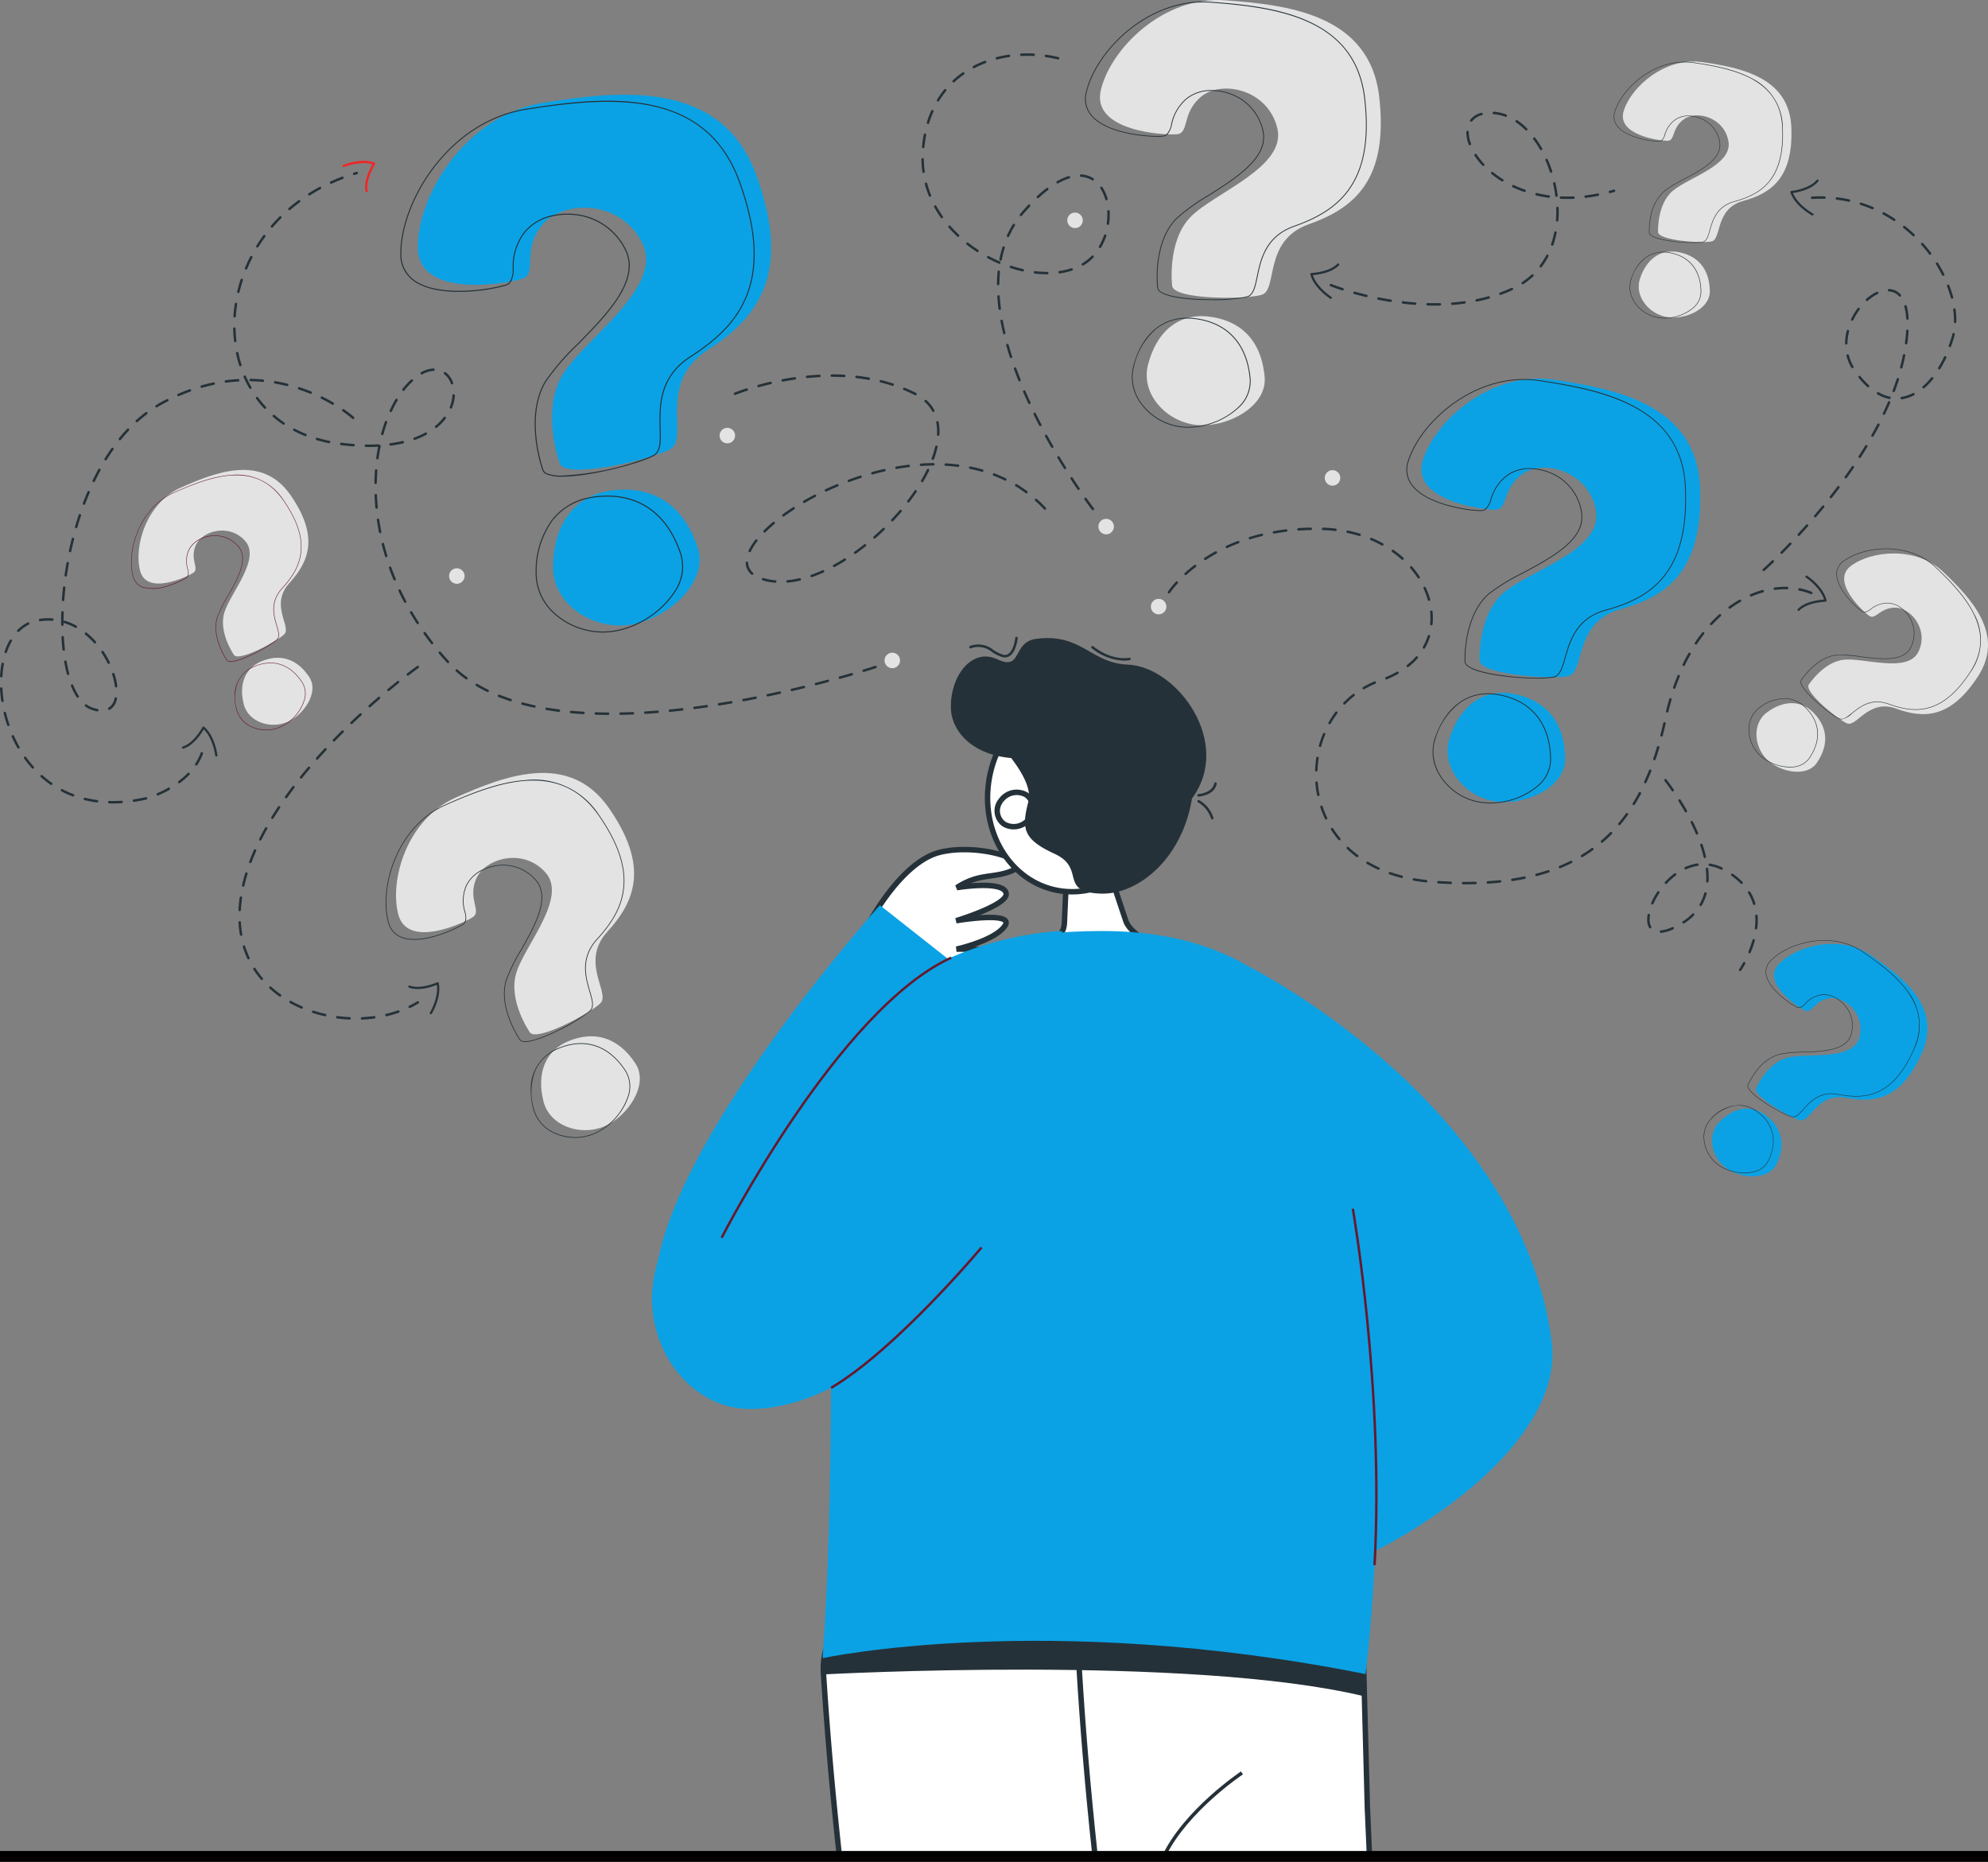 <svg xmlns="http://www.w3.org/2000/svg" xmlns:xlink="http://www.w3.org/1999/xlink" width="365" height="341.759" viewBox="0 0 365 341.759">
  <rect x="0" y="0" width="365" height="341.759" fill="#808080" stroke="none"/>
  <defs>
    <clipPath id="clip-path">
      <rect id="Rectangle_517" data-name="Rectangle 517" width="365" height="340.759" fill="none"/>
    </clipPath>
  </defs>
  <g id="Group_477" data-name="Group 477" transform="translate(0 -0.005)">
    <g id="Group_476" data-name="Group 476" transform="translate(0 0.005)" clip-path="url(#clip-path)">
      <path id="Path_1818" data-name="Path 1818" d="M358.273,142.924s-3.492-9.646.579-16.273,18.7-16.034,14.576-24.166-14.782-7.832-18.46-3.155-.762,8.833-3.535,9.753-19.209,3.815-19.2-5.827,8.9-24.214,22.946-26.457,32.839-4.452,39.258,13.4.385,25.964-8.989,31.98-3.358,16.2-6.788,18.141-19.542,5.753-20.381,2.6" transform="translate(-255.519 -57.922)" fill="#0aa2e5"/>
      <path id="Path_1819" data-name="Path 1819" d="M439.8,403.312c.114-7.741,3.952-13.052,10.771-13.922s12.946,1.912,15.781,10.467c2.163,6.525-5.812,13.355-12.63,14.225s-14.023-3.9-13.922-10.771" transform="translate(-338.255 -299.367)" fill="#0aa2e5"/>
      <path id="Path_1820" data-name="Path 1820" d="M380.746,95.025c-2.872-7.991-8.379-12.669-16.837-14.3-7.227-1.395-15.416-.3-22.523.834a24.265,24.265,0,0,0-2.526.545c-12.762,3.493-20.5,17.03-20.5,26.005a5.889,5.889,0,0,0,2.468,5.059c2.526,1.824,6.511,2.078,9.411,1.969a32.157,32.157,0,0,0,7.446-1.113,1.809,1.809,0,0,0,1.035-.785,5.35,5.35,0,0,0,.445-2.457,10.147,10.147,0,0,1,2.1-6.541,8.817,8.817,0,0,1,4.911-2.921,12.342,12.342,0,0,1,4.073-.27,11.519,11.519,0,0,1,9.319,6.331c2.821,5.558-3.258,11.762-8.621,17.234a45.266,45.266,0,0,0-5.95,6.841c-4.015,6.536-.674,16.107-.589,16.349a1.407,1.407,0,0,0,.9.882,7.521,7.521,0,0,0,2.757.393c5.25,0,14.493-2.484,16.858-3.824a1.845,1.845,0,0,0,.157-.1c1.18-.815,1.134-2.685,1.074-5.024-.1-3.923-.235-9.3,5.562-13.02,5.562-3.57,8.785-7.146,10.455-11.6,2.039-5.444,1.572-12.147-1.429-20.494M382,115.454c-1.653,4.41-4.854,7.956-10.381,11.5-5.885,3.78-5.749,9.215-5.648,13.182.06,2.376.109,4.253-1.136,4.957-.222.125-.487.256-.792.39a51.952,51.952,0,0,1-15.973,3.4,7.408,7.408,0,0,1-2.685-.374,1.235,1.235,0,0,1-.794-.762l0-.007c-.035-.1-3.429-9.681.57-16.192a45.158,45.158,0,0,1,5.925-6.807c5.407-5.518,11.537-11.773,8.654-17.451a11.7,11.7,0,0,0-9.466-6.43c-.422-.042-.84-.062-1.256-.062a12.383,12.383,0,0,0-2.323.217,9.229,9.229,0,0,0-5.571,3.105,10.432,10.432,0,0,0-2.14,6.65,4.505,4.505,0,0,1-.517,2.512,1.678,1.678,0,0,1-.834.561,32.232,32.232,0,0,1-7.4,1.1c-2.87.106-6.814-.141-9.293-1.933a5.72,5.72,0,0,1-2.394-4.909c0-8.612,7.178-21.457,19.1-25.44a23.354,23.354,0,0,1,3.77-.926c15.721-2.51,33.008-3.754,39.155,13.343,2.985,8.305,3.452,14.966,1.429,20.367" transform="translate(-244.855 -61.584)" fill="#253138"/>
      <path id="Path_1821" data-name="Path 1821" d="M452.663,404.681c-2.574-7.769-8.215-11.51-15.881-10.531-.381.048-.752.111-1.117.189a11.329,11.329,0,0,0-6.846,4.23,16.14,16.14,0,0,0-2.891,9.594,9.978,9.978,0,0,0,3.5,7.631,13.415,13.415,0,0,0,8.873,3.339,13.261,13.261,0,0,0,1.655-.1,16.008,16.008,0,0,0,5.415-1.8,16.572,16.572,0,0,0,6.156-5.523,8.142,8.142,0,0,0,1.136-7.028m-1.293,6.929a16.633,16.633,0,0,1-6.915,5.876,15.305,15.305,0,0,1-4.523,1.355,13.244,13.244,0,0,1-10.381-3.186,9.806,9.806,0,0,1-3.436-7.49,15.948,15.948,0,0,1,2.854-9.483,11.06,11.06,0,0,1,6.109-4.015,13.676,13.676,0,0,1,1.727-.332,18.053,18.053,0,0,1,2.3-.15c6.393,0,11.1,3.68,13.375,10.554a7.961,7.961,0,0,1-1.115,6.871" transform="translate(-327.585 -303.028)" fill="#253138"/>
      <path id="Path_1822" data-name="Path 1822" d="M887.9,52.406s-.957-8.2,3.451-12.636,17.6-9.11,15.866-16.238-10.132-8.856-13.874-5.871-2.224,6.776-4.565,6.985-15.744-.551-13.965-8.1S886.239-.777,897.654.055s26.535,2.564,28.272,17.729-4.482,20.4-12.931,23.386-5.614,12.066-8.658,12.955-16.362.9-16.439-1.719" transform="translate(-672.701 -0.005)" fill="#e3e3e3"/>
      <path id="Path_1823" data-name="Path 1823" d="M912.057,260.321c1.515-6.04,5.5-9.492,11-8.917s9.785,3.882,10.429,11.1c.491,5.508-7.011,9.387-12.511,8.812s-10.263-5.635-8.917-11" transform="translate(-701.295 -193.311)" fill="#e3e3e3"/>
      <path id="Path_1824" data-name="Path 1824" d="M914.257,19.088c-.778-6.786-4.228-11.464-10.552-14.3-5.4-2.422-12.016-3.075-17.79-3.5a19.154,19.154,0,0,0-2.087-.037c-10.632.386-19.18,9.557-20.833,16.585a4.739,4.739,0,0,0,1,4.417c3.025,3.486,11.041,3.955,13.043,3.775a1.438,1.438,0,0,0,.954-.425,4.294,4.294,0,0,0,.8-1.84,8.165,8.165,0,0,1,2.849-4.736,7.084,7.084,0,0,1,4.389-1.383,9.915,9.915,0,0,1,3.235.54,9.26,9.26,0,0,1,6.13,6.673c1.187,4.872-4.717,8.61-9.926,11.907a36.6,36.6,0,0,0-5.92,4.26c-2.29,2.309-3.115,5.638-3.4,8.028a22.178,22.178,0,0,0-.074,4.666,1.129,1.129,0,0,0,.545.857c1.473,1.074,5.668,1.466,9.464,1.466a29.942,29.942,0,0,0,6.525-.538,1.365,1.365,0,0,0,.136-.048c1.081-.418,1.388-1.891,1.773-3.736.644-3.092,1.529-7.326,6.754-9.171,5.013-1.771,8.2-3.976,10.323-7.153,2.6-3.888,3.47-9.224,2.658-16.312m-2.782,16.227c-2.108,3.149-5.269,5.338-10.249,7.1-5.306,1.873-6.2,6.153-6.851,9.279-.39,1.873-.7,3.35-1.8,3.673a6.951,6.951,0,0,1-.7.159c-3.588.67-12.916.57-15.163-1.064a.99.99,0,0,1-.483-.743V53.71a22.1,22.1,0,0,1,.072-4.636c.284-2.364,1.1-5.659,3.357-7.938a36.5,36.5,0,0,1,5.895-4.239c5.25-3.325,11.2-7.093,9.993-12.069a9.417,9.417,0,0,0-6.229-6.781,10.066,10.066,0,0,0-2.828-.538c-.139-.007-.275-.009-.411-.009a7.259,7.259,0,0,0-4.525,1.415,8.394,8.394,0,0,0-2.9,4.812,3.618,3.618,0,0,1-.87,1.873,1.34,1.34,0,0,1-.753.284c-1.983.178-9.931-.279-12.916-3.724a4.6,4.6,0,0,1-.97-4.285c1.586-6.737,9.561-15.467,19.621-16.4,0,0,0,0,0,0a18.724,18.724,0,0,1,3.14-.032c12.775.93,26.541,3.14,28.2,17.663.808,7.051-.053,12.353-2.632,16.209" transform="translate(-663.611 -0.958)" fill="#253138"/>
      <path id="Path_1825" data-name="Path 1825" d="M921.822,263.829c-.586-6.56-4.313-10.526-10.5-11.173-.312-.032-.616-.051-.919-.055,0,0,0,0,0,0-4.936-.111-8.7,3.2-10.159,9.03a8.026,8.026,0,0,0,1.335,6.62,10.733,10.733,0,0,0,8.785,4.53,13.987,13.987,0,0,0,9.273-3.657,6.553,6.553,0,0,0,2.184-5.294m-2.29,5.188a13.4,13.4,0,0,1-6.5,3.325,12.333,12.333,0,0,1-3.794.231,10.657,10.657,0,0,1-7.541-4.408,7.888,7.888,0,0,1-1.311-6.5,12.825,12.825,0,0,1,3.981-6.9,8.865,8.865,0,0,1,5.511-2.013c.092,0,.189-.007.284-.007a10.653,10.653,0,0,1,1.143.06c6.1.637,9.785,4.558,10.362,11.034a6.411,6.411,0,0,1-2.14,5.177" transform="translate(-692.21 -194.277)" fill="#253138"/>
      <path id="Path_1826" data-name="Path 1826" d="M1140.945,352.687s-.352-8.245,4.371-12.348,18.223-7.791,17.016-15.028-9.454-9.577-13.4-6.875-2.716,6.594-5.066,6.631-15.661-1.707-13.331-9.106,12.67-16.435,23.993-14.766,26.274,4.508,26.892,19.759-5.97,20.017-14.615,22.372-6.485,11.621-9.587,12.283-16.385-.3-16.268-2.922" transform="translate(-869.291 -231.498)" fill="#0aa2e5"/>
      <path id="Path_1827" data-name="Path 1827" d="M1151.455,559.058c1.955-5.913,6.182-9.062,11.625-8.085s9.473,4.591,9.585,11.841c.085,5.529-7.682,8.846-13.125,7.869s-9.821-6.375-8.085-11.625" transform="translate(-885.298 -423.625)" fill="#0aa2e5"/>
      <path id="Path_1828" data-name="Path 1828" d="M1169.664,321.4c-.277-6.825-3.376-11.743-9.471-15.036-5.209-2.812-11.757-3.951-17.485-4.793a19.5,19.5,0,0,0-2.052-.192c-10.644-.409-19.854,8.118-22.022,15.008a4.739,4.739,0,0,0,.674,4.479c2.759,3.7,10.725,4.759,12.729,4.724a1.447,1.447,0,0,0,.984-.353,4.3,4.3,0,0,0,.933-1.776,8.174,8.174,0,0,1,3.191-4.514,7.1,7.1,0,0,1,4.479-1.057,9.935,9.935,0,0,1,3.186.776,9.265,9.265,0,0,1,5.622,7.107c.827,4.946-5.336,8.24-10.773,11.145a36.507,36.507,0,0,0-6.218,3.814c-2.454,2.133-3.519,5.394-3.98,7.756a22.407,22.407,0,0,0-.416,4.648,1.132,1.132,0,0,0,.48.9c1.861,1.575,8.675,2.3,12.925,2.3a16.3,16.3,0,0,0,2.953-.2,1.228,1.228,0,0,0,.139-.037c1.108-.339,1.522-1.787,2.043-3.6.87-3.036,2.062-7.195,7.409-8.651,5.131-1.4,8.467-3.362,10.819-6.375,2.882-3.685,4.14-8.942,3.851-16.072m-3.969,15.98c-2.332,2.985-5.645,4.936-10.741,6.324-5.428,1.478-6.636,5.682-7.516,8.753-.527,1.838-.942,3.288-2.066,3.528a7.208,7.208,0,0,1-.718.111c-3.637.4-12.916-.386-15.034-2.18a.986.986,0,0,1-.427-.776v-.007a22.284,22.284,0,0,1,.413-4.62c.457-2.337,1.51-5.562,3.932-7.668a36.457,36.457,0,0,1,6.19-3.794c5.481-2.93,11.695-6.25,10.852-11.3a9.416,9.416,0,0,0-5.715-7.218,10.009,10.009,0,0,0-2.787-.746h0a8.935,8.935,0,0,0-1.074-.065,7,7,0,0,0-3.946,1.1,8.4,8.4,0,0,0-3.246,4.588,3.616,3.616,0,0,1-1,1.8,1.341,1.341,0,0,1-.773.229c-2,.035-9.882-1.009-12.607-4.664a4.594,4.594,0,0,1-.651-4.343c2.08-6.608,10.688-14.738,20.8-14.913a18.912,18.912,0,0,1,3.108.2c12.671,1.868,26.238,5.084,26.829,19.688.286,7.093-.963,12.318-3.819,15.973" transform="translate(-860.139 -231.787)" fill="#253138"/>
      <path id="Path_1829" data-name="Path 1829" d="M1151.271,551.373c-.3-.053-.6-.095-.9-.125-4.92-.476-8.917,2.554-10.806,8.261a8.031,8.031,0,0,0,.843,6.7,10.821,10.821,0,0,0,7.3,5.022,11.727,11.727,0,0,0,2.03.173,13.961,13.961,0,0,0,2.556-.242,13.35,13.35,0,0,0,6.061-2.755,6.552,6.552,0,0,0,2.568-5.121c-.1-6.583-3.526-10.815-9.647-11.914m6.982,16.92a13.392,13.392,0,0,1-6.735,2.84,12.287,12.287,0,0,1-3.786-.048,10.659,10.659,0,0,1-7.2-4.953,8.248,8.248,0,0,1-1.208-4.225,7.455,7.455,0,0,1,.379-2.35,12.805,12.805,0,0,1,4.477-6.587,8.819,8.819,0,0,1,5.179-1.619c.159,0,.319,0,.48.012a11.47,11.47,0,0,1,1.4.159c6.04,1.085,9.423,5.264,9.522,11.768a6.4,6.4,0,0,1-2.514,5" transform="translate(-876.151 -423.934)" fill="#253138"/>
      <path id="Path_1830" data-name="Path 1830" d="M1296.932,80.145s-.213-4.986,2.643-7.467,11.02-4.712,10.29-9.088-5.717-5.792-8.106-4.158-1.643,3.988-3.064,4.01-9.47-1.033-8.062-5.507,7.662-9.938,14.509-8.929,15.889,2.726,16.262,11.949-3.61,12.1-8.838,13.529-3.922,7.027-5.8,7.428-9.908-.182-9.838-1.767" transform="translate(-992.512 -37.599)" fill="#e3e3e3"/>
      <path id="Path_1831" data-name="Path 1831" d="M1303.287,204.942c1.182-3.576,3.739-5.48,7.03-4.889s5.729,2.776,5.8,7.16c.052,3.344-4.646,5.35-7.937,4.758s-5.939-3.855-4.889-7.03" transform="translate(-1002.191 -153.782)" fill="#e3e3e3"/>
      <path id="Path_1832" data-name="Path 1832" d="M1314.3,61.233a10.122,10.122,0,0,0-5.728-9.092c-3.149-1.7-7.109-2.39-10.573-2.9a11.865,11.865,0,0,0-1.265-.115h0c-6.426-.231-11.981,4.916-13.292,9.076a2.87,2.87,0,0,0,.409,2.708c1.669,2.237,6.488,2.877,7.7,2.856a.857.857,0,0,0,.593-.215,2.593,2.593,0,0,0,.566-1.074,4.939,4.939,0,0,1,1.928-2.729,4.293,4.293,0,0,1,2.708-.637,5.979,5.979,0,0,1,1.928.469,5.6,5.6,0,0,1,3.4,4.3c.5,2.99-3.228,4.983-6.516,6.74a21.98,21.98,0,0,0-3.759,2.307,8.343,8.343,0,0,0-2.408,4.689,13.521,13.521,0,0,0-.252,2.812.685.685,0,0,0,.291.54c1.125.954,5.246,1.39,7.816,1.39a9.814,9.814,0,0,0,1.787-.12.84.84,0,0,0,.081-.023c.669-.2.921-1.078,1.237-2.175.526-1.836,1.247-4.35,4.482-5.23,3.1-.845,5.119-2.034,6.541-3.856,1.743-2.228,2.5-5.407,2.33-9.718m-2.4,9.663c-1.408,1.806-3.413,2.983-6.495,3.824-3.283.894-4.013,3.436-4.544,5.292-.319,1.113-.57,1.99-1.251,2.136a4.132,4.132,0,0,1-.427.065c-2.193.245-7.813-.231-9.1-1.316a.6.6,0,0,1-.259-.471v0a13.452,13.452,0,0,1,.252-2.8,8.256,8.256,0,0,1,2.376-4.636A22.243,22.243,0,0,1,1296.2,70.7c3.316-1.773,7.072-3.78,6.564-6.837A5.691,5.691,0,0,0,1299.3,59.5a6.088,6.088,0,0,0-1.685-.45,5.661,5.661,0,0,0-.651-.039,4.226,4.226,0,0,0-2.385.667,5.075,5.075,0,0,0-1.962,2.773,2.224,2.224,0,0,1-.605,1.09.824.824,0,0,1-.471.139h-.053c-1.286,0-5.945-.642-7.571-2.821a2.779,2.779,0,0,1-.392-2.625c1.256-3.994,6.451-8.9,12.556-9.016a11.069,11.069,0,0,1,1.9.118c7.661,1.129,15.867,3.073,16.222,11.9.176,4.29-.58,7.449-2.309,9.66" transform="translate(-986.977 -37.778)" fill="#253138"/>
      <path id="Path_1833" data-name="Path 1833" d="M1303.177,200.3c-.182-.032-.365-.058-.543-.076-2.976-.289-5.4,1.542-6.539,4.994a4.863,4.863,0,0,0,.51,4.052,6.539,6.539,0,0,0,4.415,3.036,6.9,6.9,0,0,0,1.226.106,8.29,8.29,0,0,0,1.536-.148,8.043,8.043,0,0,0,3.676-1.665,3.967,3.967,0,0,0,1.554-3.1c-.062-3.981-2.133-6.541-5.835-7.2m4.223,10.231a8.1,8.1,0,0,1-4.068,1.716,7.478,7.478,0,0,1-2.3-.028,6.449,6.449,0,0,1-4.352-2.995,4.767,4.767,0,0,1-.5-3.976,7.737,7.737,0,0,1,2.706-3.985,5.333,5.333,0,0,1,3.133-.979c.1,0,.2,0,.293.007a6.67,6.67,0,0,1,.845.1c3.653.656,5.7,3.184,5.759,7.116a3.875,3.875,0,0,1-1.519,3.027" transform="translate(-996.66 -153.97)" fill="#253138"/>
      <path id="Path_1834" data-name="Path 1834" d="M339.448,662.064s-3.992-5.744-2.472-10.823,9.513-13.845,5.366-18.479-11.113-2.569-12.717,1.158,1.047,5.953-.619,7.046-11.987,5.882-13.676-.472,1.616-17.515,10.48-21.456,20.857-8.691,28.218,1.948,4.806,17.04-.315,22.648.628,11.262-1.292,13.143-11.867,7.217-12.973,5.287" transform="translate(-242.196 -472.615)" fill="#e3e3e3"/>
      <path id="Path_1835" data-name="Path 1835" d="M430.71,835.775c-1.282-5.12.316-9.293,4.656-11.062s8.865-1.01,12.234,4.13c2.569,3.92-1.487,9.819-5.828,11.588s-9.923-.109-11.062-4.656" transform="translate(-330.932 -633.633)" fill="#e3e3e3"/>
      <path id="Path_1836" data-name="Path 1836" d="M345.9,626.5a14.191,14.191,0,0,0-13.6-6.47c-5.006.349-10.21,2.505-14.694,4.5a16.1,16.1,0,0,0-1.579.81c-7.79,4.542-10.508,14.809-8.938,20.72a4.019,4.019,0,0,0,2.516,2.9c1.981.76,4.652.229,6.543-.351a22.038,22.038,0,0,0,4.712-2.041,1.234,1.234,0,0,0,.543-.7,3.663,3.663,0,0,0-.136-1.7,6.906,6.906,0,0,1,.238-4.678,5.992,5.992,0,0,1,2.724-2.785,8.439,8.439,0,0,1,2.634-.894,7.843,7.843,0,0,1,7.25,2.537c2.835,3.166-.083,8.319-2.658,12.868a30.964,30.964,0,0,0-2.722,5.551c-1.5,5.01,2.38,10.732,2.48,10.875a.961.961,0,0,0,.75.423,2.521,2.521,0,0,0,.332.021c1.722,0,4.842-1.452,6.167-2.108a28.734,28.734,0,0,0,5.821-3.611,1.03,1.03,0,0,0,.083-.092c.637-.746.279-1.97-.171-3.5-.753-2.568-1.785-6.084,1.383-9.554,3.039-3.327,4.537-6.248,4.856-9.473.388-3.944-1.094-8.28-4.535-13.253m4.408,13.242c-.317,3.2-1.8,6.093-4.824,9.4-3.216,3.521-2.173,7.079-1.411,9.677.457,1.554.817,2.782.122,3.463a5.78,5.78,0,0,1-.478.413,34.753,34.753,0,0,1-5.31,3.175c-2.971,1.475-5.315,2.233-6.428,2.076a.841.841,0,0,1-.658-.36l0-.007c-.039-.055-3.957-5.777-2.463-10.769a31,31,0,0,1,2.71-5.523c2.6-4.585,5.537-9.781,2.641-13.015a7.929,7.929,0,0,0-5.978-2.692,8.612,8.612,0,0,0-1.387.115,8.514,8.514,0,0,0-2.332.73,6.282,6.282,0,0,0-3.124,3.022,7.115,7.115,0,0,0-.245,4.756,3.076,3.076,0,0,1,.1,1.746,1.138,1.138,0,0,1-.45.515,21.8,21.8,0,0,1-4.68,2.025c-1.872.573-4.514,1.1-6.462.356a3.9,3.9,0,0,1-2.436-2.815c-1.51-5.678.967-15.407,8.134-20.12a16.088,16.088,0,0,1,2.309-1.263c9.919-4.41,21.092-8.261,28.141,1.928,3.422,4.948,4.9,9.254,4.512,13.168" transform="translate(-235.859 -476.832)" fill="#253138"/>
      <path id="Path_1837" data-name="Path 1837" d="M439.483,834.371c-3.059-4.666-7.43-6.142-12.311-4.154-.24.1-.476.205-.7.319a8.005,8.005,0,0,0-4.422,7.552,13.488,13.488,0,0,0,.427,3.265,6.808,6.808,0,0,0,3.643,4.415,9.005,9.005,0,0,0,4.059.954,9.134,9.134,0,0,0,3.447-.67,10.843,10.843,0,0,0,3.242-2.122,0,0,0,0,0,0,0,11.287,11.287,0,0,0,3.1-4.726,5.549,5.549,0,0,0-.485-4.83m.362,4.793a11.321,11.321,0,0,1-3.53,5.086,10.4,10.4,0,0,1-2.736,1.683,9.036,9.036,0,0,1-7.4-.279,6.685,6.685,0,0,1-3.576-4.331,10.864,10.864,0,0,1,.217-6.749,7.534,7.534,0,0,1,3.318-3.715,9.39,9.39,0,0,1,1.083-.524c4.816-1.963,9.134-.506,12.156,4.105a5.426,5.426,0,0,1,.469,4.724" transform="translate(-324.603 -637.866)" fill="#253138"/>
      <path id="Path_1838" data-name="Path 1838" d="M1396.363,776.846s2.006-4.569,5.663-5.538,11.968.627,13.242-3.623-2.579-7.718-5.444-7.3-3.232,2.856-4.517,2.249-8.046-5.1-4.81-8.5,11.258-5.545,16.959-1.621,13.061,9.449,9.332,17.892-8.575,9.275-13.9,8.249-6.617,4.58-8.477,4.113-8.814-4.53-8.052-5.922" transform="translate(-1073.911 -577.146)" fill="#0aa2e5"/>
      <path id="Path_1839" data-name="Path 1839" d="M1362.748,883.848c2.637-2.688,5.771-3.272,8.465-1.29s3.919,5.017,2.047,8.982c-1.427,3.024-6.528,2.755-9.222.774s-3.632-6.078-1.291-8.465" transform="translate(-1047.077 -677.88)" fill="#0aa2e5"/>
      <path id="Path_1840" data-name="Path 1840" d="M1419.069,756.868c-2.078-2.916-5.329-5.279-8.215-7.263a11.439,11.439,0,0,0-1.077-.656c-5.665-3.049-12.93-.876-15.94,2.284a2.861,2.861,0,0,0-.826,2.61c.51,2.745,4.551,5.44,5.65,5.959a.869.869,0,0,0,.629.069,2.579,2.579,0,0,0,.979-.714,4.917,4.917,0,0,1,2.934-1.6,4.285,4.285,0,0,1,2.711.62,5.926,5.926,0,0,1,1.524,1.269,5.6,5.6,0,0,1,1.159,5.355c-.87,2.9-5.093,3.051-8.819,3.179a22.063,22.063,0,0,0-4.39.413,8.348,8.348,0,0,0-4.229,3.149,13.527,13.527,0,0,0-1.464,2.413.686.686,0,0,0,.021.614c.771,1.761,6.5,4.981,8.06,5.372.032.008.064.013.093.018a.384.384,0,0,0,.053.007c.667.063,1.265-.6,2.008-1.417,1.282-1.415,3.035-3.355,6.326-2.721,3.157.609,5.493.431,7.573-.576,2.545-1.232,4.629-3.751,6.372-7.7a10.117,10.117,0,0,0-1.133-10.685m1.051,10.649c-1.735,3.925-3.806,6.429-6.328,7.652-2.063,1-4.381,1.175-7.517.57-3.339-.643-5.116,1.319-6.413,2.75-.774.857-1.385,1.532-2.063,1.363a4.041,4.041,0,0,1-.412-.129c-2.077-.746-6.912-3.652-7.585-5.19a.6.6,0,0,1-.026-.536l0,0a13.266,13.266,0,0,1,1.456-2.4,8.24,8.24,0,0,1,4.177-3.117,22.135,22.135,0,0,1,4.371-.41c3.758-.13,8.013-.275,8.9-3.243a5.7,5.7,0,0,0-1.177-5.441,6.118,6.118,0,0,0-1.322-1.15,4.88,4.88,0,0,0-2.161-.789,3.49,3.49,0,0,0-.834.016,5.087,5.087,0,0,0-2.985,1.625,2.183,2.183,0,0,1-1.025.71.8.8,0,0,1-.482-.081c-1.088-.513-5.094-3.181-5.6-5.891a2.787,2.787,0,0,1,.805-2.533c2.888-3.032,9.719-5.149,15.251-2.557a11.283,11.283,0,0,1,1.648.942c6.38,4.39,12.887,9.752,9.317,17.838" transform="translate(-1068.78 -574.898)" fill="#253138"/>
      <path id="Path_1841" data-name="Path 1841" d="M1364.613,879.705c-.152-.112-.307-.217-.463-.31a5.624,5.624,0,0,0-2.446-.841,7.029,7.029,0,0,0-5.616,2.447,4.857,4.857,0,0,0-1.33,3.861,6.534,6.534,0,0,0,2.625,4.671,7.71,7.71,0,0,0,2.5,1.183,8.839,8.839,0,0,0,1.539.284,7.4,7.4,0,0,0,2.49-.163,3.964,3.964,0,0,0,2.758-2.094c1.7-3.6.966-6.811-2.061-9.038m1.979,9a3.878,3.878,0,0,1-2.7,2.045,8.1,8.1,0,0,1-4.4-.249,7.421,7.421,0,0,1-2.051-1.04,6.441,6.441,0,0,1-2.587-4.6,4.77,4.77,0,0,1,1.3-3.792,7.759,7.759,0,0,1,4.186-2.383,5.378,5.378,0,0,1,3.5.634,6.789,6.789,0,0,1,.724.465c2.99,2.2,3.714,5.367,2.035,8.924" transform="translate(-1041.943 -675.687)" fill="#253138"/>
      <path id="Path_1842" data-name="Path 1842" d="M1438.022,464.067s2.709-4.191,6.474-4.564,11.715,2.528,13.65-1.465-1.315-8.031-4.21-8.079-3.646,2.3-4.818,1.5-7.13-6.319-3.393-9.154,12-3.679,17,1.1,11.387,11.411,6.359,19.152-9.945,7.789-15.033,5.927-7.263,3.466-9.025,2.708-7.979-5.877-7-7.13" transform="translate(-1105.917 -338.409)" fill="#e3e3e3"/>
      <path id="Path_1843" data-name="Path 1843" d="M1398.627,560.708c3.032-2.234,6.219-2.309,8.562.076s3.068,5.577.589,9.193c-1.891,2.758-6.884,1.678-9.227-.707s-2.616-6.579.076-8.562" transform="translate(-1074.215 -429.944)" fill="#e3e3e3"/>
      <path id="Path_1844" data-name="Path 1844" d="M1463.592,447.991c-1.586-3.209-4.419-6.061-6.95-8.481a11.373,11.373,0,0,0-.956-.817c-5.107-3.916-12.625-2.928-16.1-.289a2.866,2.866,0,0,0-1.235,2.445c.069,2.791,3.627,6.1,4.629,6.781a.874.874,0,0,0,.61.171,2.586,2.586,0,0,0,1.081-.552,4.954,4.954,0,0,1,3.154-1.111,4.275,4.275,0,0,1,2.579,1.046,6.013,6.013,0,0,1,1.3,1.5,5.6,5.6,0,0,1,.289,5.472c-1.321,2.729-5.514,2.2-9.213,1.732a22.09,22.09,0,0,0-4.4-.293c-3.715.369-6.437,4.479-6.506,4.583a.686.686,0,0,0-.076.61c.48,1.863,5.62,5.952,7.1,6.59.03.012.058.023.088.032a.915.915,0,0,0,.293.046,3.862,3.862,0,0,0,1.967-1.111c1.489-1.194,3.532-2.826,6.68-1.676,3.02,1.1,5.354,1.3,7.569.637,2.708-.81,5.167-2.965,7.518-6.583a10.115,10.115,0,0,0,.584-10.729m-.66,10.681c-2.339,3.6-4.782,5.74-7.469,6.546-2.193.656-4.509.46-7.511-.637-3.2-1.168-5.26.485-6.767,1.69-.9.723-1.616,1.293-2.254,1.018a4.123,4.123,0,0,1-.392-.2c-1.932-1.071-6.239-4.706-6.657-6.331a.592.592,0,0,1,.062-.531l0,0c.028-.042,2.741-4.177,6.44-4.544.235-.023.49-.032.755-.032a31.187,31.187,0,0,1,3.625.326c3.729.471,7.956,1,9.307-1.783a5.693,5.693,0,0,0-.3-5.56,6.031,6.031,0,0,0-1.115-1.339,4.474,4.474,0,0,0-2.84-1.245c-.03,0-.058,0-.088,0a5.1,5.1,0,0,0-3.117,1.129,2.176,2.176,0,0,1-1.127.538.828.828,0,0,1-.462-.157c-.993-.681-4.521-3.953-4.588-6.71a2.78,2.78,0,0,1,1.2-2.371c3.336-2.531,10.418-3.532,15.47-.09h0a11.669,11.669,0,0,1,1.471,1.191c5.6,5.352,11.166,11.681,6.352,19.095" transform="translate(-1101.18 -335.397)" fill="#253138"/>
      <path id="Path_1845" data-name="Path 1845" d="M1401.106,556.938c-.13-.132-.261-.256-.4-.374a5.505,5.505,0,0,0-3.664-1.4,7.782,7.782,0,0,0-4.56,1.692,4.855,4.855,0,0,0-1.928,3.6,6.543,6.543,0,0,0,1.845,5.029,7.763,7.763,0,0,0,2.293,1.572,8.345,8.345,0,0,0,3.4.78c.184,0,.367-.007.547-.023a3.971,3.971,0,0,0,3.057-1.628c2.251-3.286,2.041-6.569-.593-9.252m.519,9.2a3.883,3.883,0,0,1-2.993,1.591,8.082,8.082,0,0,1-4.311-.951,7.533,7.533,0,0,1-1.856-1.353,6.448,6.448,0,0,1-1.82-4.957,4.769,4.769,0,0,1,1.891-3.535,7.746,7.746,0,0,1,4.512-1.685,5.37,5.37,0,0,1,3.355,1.187,6.669,6.669,0,0,1,.637.57c2.6,2.646,2.807,5.89.584,9.134" transform="translate(-1069.475 -426.984)" fill="#253138"/>
      <path id="Path_1846" data-name="Path 1846" d="M127.658,407.525s-2.848-4.1-1.764-7.722,6.787-9.878,3.829-13.184-7.929-1.833-9.073.826.746,4.247-.442,5.027-8.552,4.2-9.757-.337,1.153-12.5,7.477-15.308,14.88-6.2,20.132,1.39,3.429,12.157-.225,16.158.448,8.035-.922,9.377-8.467,5.149-9.256,3.772" transform="translate(-84.716 -287.33)" fill="#e3e3e3"/>
      <path id="Path_1847" data-name="Path 1847" d="M192.77,531.46c-.915-3.653.225-6.63,3.322-7.892s6.325-.721,8.728,2.946c1.833,2.8-1.061,7.005-4.158,8.268s-7.08-.078-7.892-3.322" transform="translate(-148.025 -402.21)" fill="#e3e3e3"/>
      <path id="Path_1848" data-name="Path 1848" d="M132.267,382.148a10.125,10.125,0,0,0-9.7-4.615c-3.572.249-7.285,1.787-10.485,3.209a11.146,11.146,0,0,0-1.111.568c-5.569,3.237-7.513,10.575-6.391,14.793a2.864,2.864,0,0,0,1.794,2.071,7.8,7.8,0,0,0,4.669-.252,15.68,15.68,0,0,0,3.362-1.455.871.871,0,0,0,.388-.5,2.6,2.6,0,0,0-.1-1.208,4.943,4.943,0,0,1,.169-3.339,4.285,4.285,0,0,1,1.939-1.983,5.959,5.959,0,0,1,1.884-.64,5.6,5.6,0,0,1,5.174,1.808c2.023,2.26-.06,5.939-1.9,9.18a22.176,22.176,0,0,0-1.942,3.962c-1.069,3.574,1.7,7.656,1.769,7.758a.686.686,0,0,0,.536.3,1.938,1.938,0,0,0,.242.016c2.106,0,7.444-3,8.55-4.082a.5.5,0,0,0,.058-.065c.457-.531.2-1.406-.12-2.5-.538-1.831-1.275-4.341.986-6.816,2.168-2.374,3.235-4.458,3.463-6.758.277-2.815-.78-5.908-3.235-9.457m3.145,9.448c-.226,2.279-1.288,4.348-3.44,6.705-2.3,2.514-1.552,5.052-1.007,6.9.326,1.111.582,1.986.085,2.473a4.092,4.092,0,0,1-.323.282s0,0-.007,0a24.649,24.649,0,0,1-3.8,2.272c-2.117,1.053-3.789,1.591-4.585,1.482a.6.6,0,0,1-.469-.259l0,0c-.028-.042-2.821-4.124-1.757-7.684a21.975,21.975,0,0,1,1.935-3.941c1.852-3.272,3.951-6.978,1.884-9.286a5.657,5.657,0,0,0-4.267-1.919,6.156,6.156,0,0,0-2.655.6,4.477,4.477,0,0,0-2.226,2.152,5.084,5.084,0,0,0-.175,3.394,2.174,2.174,0,0,1,.069,1.247.819.819,0,0,1-.319.367,15.634,15.634,0,0,1-3.339,1.443,7.729,7.729,0,0,1-4.611.254,2.775,2.775,0,0,1-1.739-2.009c-1.076-4.05.691-10.988,5.8-14.352a11.7,11.7,0,0,1,1.651-.9c7.077-3.145,15.047-5.895,20.076,1.376,2.443,3.528,3.5,6.6,3.221,9.395" transform="translate(-80.196 -290.338)" fill="#66192d"/>
      <path id="Path_1849" data-name="Path 1849" d="M199.03,530.457c-2.182-3.329-5.3-4.382-8.783-2.965a5.484,5.484,0,0,0-.5.229,5.711,5.711,0,0,0-3.156,5.389,9.675,9.675,0,0,0,.3,2.33,4.862,4.862,0,0,0,2.6,3.149,6.441,6.441,0,0,0,2.9.679,6.515,6.515,0,0,0,2.457-.476,7.787,7.787,0,0,0,2.323-1.524,8.008,8.008,0,0,0,2.2-3.364,3.963,3.963,0,0,0-.344-3.447m.259,3.419a8.085,8.085,0,0,1-2.517,3.627,7.454,7.454,0,0,1-1.956,1.2,6.442,6.442,0,0,1-5.278-.2,5.115,5.115,0,0,1-1.644-1.3,4.555,4.555,0,0,1-.907-1.794,7.735,7.735,0,0,1,.155-4.814,5.35,5.35,0,0,1,2.364-2.646,6.363,6.363,0,0,1,.776-.379,7.654,7.654,0,0,1,2.888-.607c2.258,0,4.253,1.2,5.784,3.537a3.87,3.87,0,0,1,.335,3.369" transform="translate(-143.51 -405.228)" fill="#66192d"/>
      <path id="Path_1850" data-name="Path 1850" d="M603.819,297.68c-.734-.039-1.489-.06-2.242-.06h-.039a.227.227,0,0,0,0,.455h.039c.746,0,1.492.018,2.217.058h.014a.226.226,0,0,0,.011-.453m-4.56,0c-.75.039-1.515.1-2.277.173a.227.227,0,0,0,.023.453h.023c.753-.076,1.513-.134,2.254-.171a.228.228,0,0,0-.023-.455m9.095.515c-.739-.132-1.5-.24-2.261-.328a.228.228,0,0,0-.051.453c.753.083,1.5.192,2.23.321a.256.256,0,0,0,.039,0,.227.227,0,0,0,.224-.189.224.224,0,0,0-.182-.261m-13.634-.065c-.743.108-1.5.233-2.249.376a.227.227,0,0,0-.182.266.23.23,0,0,0,.224.185.264.264,0,0,0,.042,0c.743-.141,1.494-.266,2.23-.372a.227.227,0,0,0-.065-.45m18.065,1.164c-.716-.233-1.455-.443-2.2-.628a.227.227,0,1,0-.108.441c.732.18,1.461.388,2.166.619a.255.255,0,0,0,.072.009.226.226,0,0,0,.07-.441m-22.274-.148a.227.227,0,0,0-.272-.171c-.739.173-1.482.362-2.21.563a.227.227,0,0,0,.06.446.174.174,0,0,0,.06-.009c.723-.2,1.459-.386,2.193-.556a.225.225,0,0,0,.168-.272m-4.382,1.194a.225.225,0,0,0-.286-.145c-1.355.441-2.124.76-2.157.771a.228.228,0,0,0-.122.3.224.224,0,0,0,.21.141.228.228,0,0,0,.085-.018c.007,0,.788-.326,2.124-.76a.226.226,0,0,0,.145-.286m30.884.69-.115-.058c-.637-.319-1.3-.619-1.967-.894a.228.228,0,0,0-.3.125.224.224,0,0,0,.125.3c.655.27,1.307.566,1.935.88l.111.055a.21.21,0,0,0,.1.025.224.224,0,0,0,.2-.122.229.229,0,0,0-.1-.307m3.366,3.14a7.134,7.134,0,0,0-1.452-1.826.227.227,0,0,0-.321.014.229.229,0,0,0,.016.321,6.733,6.733,0,0,1,1.36,1.711.228.228,0,0,0,.2.118.21.21,0,0,0,.109-.03.226.226,0,0,0,.09-.307m.783,2.2a.224.224,0,0,0-.265-.18.227.227,0,0,0-.18.266,8.761,8.761,0,0,1,.15,1.644c0,.182,0,.372-.016.559a.227.227,0,0,0,.215.24h.011a.229.229,0,0,0,.229-.215c.01-.2.016-.393.016-.584a9.257,9.257,0,0,0-.159-1.729m-.362,4.322a.224.224,0,0,0-.272.169,17.389,17.389,0,0,1-.651,2.143.228.228,0,0,0,.134.293.245.245,0,0,0,.079.014.232.232,0,0,0,.215-.148,18.437,18.437,0,0,0,.665-2.2.224.224,0,0,0-.169-.272m-.614,3.2h0c-.748.007-1.517.035-2.281.088a.225.225,0,0,0-.212.242.228.228,0,0,0,.226.21h.016c.758-.051,1.515-.081,2.256-.085a.229.229,0,0,0,.224-.231.225.225,0,0,0-.226-.224m4.557.259c-.743-.092-1.51-.162-2.276-.205a.23.23,0,0,0-.24.215.227.227,0,0,0,.215.238c.757.044,1.512.111,2.244.2a.134.134,0,0,0,.03,0,.227.227,0,0,0,.027-.453m-9.115.046c-.744.092-1.5.206-2.258.339a.227.227,0,0,0,.039.45.2.2,0,0,0,.039,0c.748-.132,1.5-.242,2.235-.335a.227.227,0,1,0-.055-.45m13.593.866c-.72-.208-1.468-.39-2.221-.543a.227.227,0,1,0-.09.446c.741.15,1.475.328,2.187.533a.285.285,0,0,0,.062.007.23.23,0,0,0,.22-.164.227.227,0,0,0-.157-.279m-17.813.095a.227.227,0,0,0-.272-.171c-.732.164-1.475.351-2.212.554a.227.227,0,0,0,.062.446.191.191,0,0,0,.06-.009c.727-.2,1.464-.383,2.189-.549a.227.227,0,0,0,.173-.27m22.083,1.535c-.679-.33-1.385-.635-2.1-.907a.227.227,0,0,0-.161.425c.7.266,1.395.566,2.062.891a.223.223,0,0,0,.1.023.227.227,0,0,0,.206-.127.231.231,0,0,0-.106-.3m-26.465-.353a.226.226,0,0,0-.286-.145c-.718.231-1.443.483-2.154.748a.226.226,0,0,0,.079.439.232.232,0,0,0,.078-.014c.707-.263,1.425-.513,2.136-.741a.229.229,0,0,0,.148-.286m12.27-1.374a.227.227,0,0,0-.3.1c-.314.651-.674,1.321-1.064,1.986a.23.23,0,0,0,.083.312.219.219,0,0,0,.113.03.225.225,0,0,0,.2-.111c.4-.677.76-1.355,1.081-2.018a.224.224,0,0,0-.1-.3M602.759,317.9a.227.227,0,0,0-.3-.12c-.7.293-1.4.6-2.085.926a.227.227,0,0,0,.1.432.244.244,0,0,0,.1-.021c.679-.319,1.374-.628,2.067-.919a.228.228,0,0,0,.122-.3m34.643,1.161c-.612-.453-1.251-.882-1.9-1.275a.227.227,0,1,0-.236.388c.64.388,1.267.808,1.868,1.251a.232.232,0,0,0,.136.044.226.226,0,0,0,.134-.409m-20.367-.159a.23.23,0,0,0-.316.062c-.413.61-.857,1.226-1.32,1.831a.228.228,0,0,0,.042.319.222.222,0,0,0,.138.046.225.225,0,0,0,.18-.088c.468-.614.919-1.238,1.337-1.854a.227.227,0,0,0-.06-.316m-18.395.914a.229.229,0,0,0-.307-.1c-.679.356-1.351.727-2,1.1a.228.228,0,0,0,.116.425.222.222,0,0,0,.113-.032c.642-.374,1.307-.741,1.981-1.094a.225.225,0,0,0,.095-.3m42.184,2.279c-.527-.556-1.078-1.092-1.644-1.593a.224.224,0,0,0-.319.018.227.227,0,0,0,.018.321c.554.492,1.1,1.018,1.614,1.565a.224.224,0,0,0,.164.069.234.234,0,0,0,.157-.06.229.229,0,0,0,.009-.321m-46.116-.007a.226.226,0,0,0-.314-.067c-.651.423-1.284.861-1.882,1.3a.228.228,0,0,0,.136.411.244.244,0,0,0,.134-.044c.589-.434,1.214-.866,1.859-1.284a.23.23,0,0,0,.067-.314m19.589.439a.225.225,0,0,0-.319.028c-.483.566-.991,1.134-1.508,1.683a.228.228,0,0,0,.164.383.237.237,0,0,0,.167-.072c.522-.556,1.034-1.129,1.524-1.7a.228.228,0,0,0-.028-.321m-23.262,2.23a.228.228,0,0,0-.321-.028c-.612.515-1.18,1.034-1.69,1.545a.227.227,0,0,0,.159.388.235.235,0,0,0,.162-.067c.5-.5,1.06-1.011,1.663-1.517a.23.23,0,0,0,.028-.321m20.168,1.094a.224.224,0,0,0-.321-.007c-.54.522-1.1,1.037-1.665,1.531a.227.227,0,0,0-.021.321.233.233,0,0,0,.171.079.223.223,0,0,0,.15-.058c.568-.5,1.134-1.018,1.681-1.545a.227.227,0,0,0,0-.321m-23.389,2.1a.227.227,0,0,0-.319.039,10.723,10.723,0,0,0-1.237,1.958.229.229,0,0,0,.108.3.245.245,0,0,0,.1.021.228.228,0,0,0,.205-.129,10.264,10.264,0,0,1,1.184-1.873.227.227,0,0,0-.039-.319m19.988.912a.228.228,0,0,0-.321-.037c-.593.471-1.2.928-1.806,1.358a.227.227,0,0,0,.263.369c.61-.434,1.224-.9,1.827-1.371a.23.23,0,0,0,.037-.319m-3.69,2.648a.228.228,0,0,0-.314-.072c-.647.406-1.3.792-1.946,1.141a.227.227,0,0,0-.092.307.227.227,0,0,0,.309.092c.651-.356,1.316-.743,1.972-1.157a.225.225,0,0,0,.072-.312m-17.054,2.521a2.508,2.508,0,0,1-.891-1.822.225.225,0,0,0-.235-.217.231.231,0,0,0-.217.238,2.938,2.938,0,0,0,1.044,2.14.219.219,0,0,0,.15.058.226.226,0,0,0,.15-.4m13.075-.335a.227.227,0,0,0-.3-.113c-.7.316-1.406.6-2.089.836a.228.228,0,0,0-.141.289.225.225,0,0,0,.215.152.29.29,0,0,0,.076-.012c.7-.242,1.411-.529,2.124-.852a.227.227,0,0,0,.115-.3m-4.274,1.519a.222.222,0,0,0-.27-.169,16.68,16.68,0,0,1-2.207.36.228.228,0,0,0-.206.247.225.225,0,0,0,.227.206h.021a16.828,16.828,0,0,0,2.267-.372.224.224,0,0,0,.169-.272m-4.705.208a10.37,10.37,0,0,1-2.18-.406.224.224,0,0,0-.282.15.227.227,0,0,0,.15.284,10.949,10.949,0,0,0,2.274.425.052.052,0,0,0,.019,0,.228.228,0,0,0,.018-.455" transform="translate(-448.81 -228.904)" fill="#253138"/>
      <path id="Path_1851" data-name="Path 1851" d="M208.3,136.735a.227.227,0,0,0-.282-.155c-.162.048-.326.1-.485.148a.227.227,0,0,0,.067.443.233.233,0,0,0,.067-.009c.159-.051.319-.1.48-.145a.226.226,0,0,0,.152-.282m-2.634.866a.225.225,0,0,0-.293-.132c-.711.27-1.422.563-2.108.875a.226.226,0,0,0-.111.3.223.223,0,0,0,.206.134.226.226,0,0,0,.095-.021c.677-.307,1.376-.6,2.08-.864a.228.228,0,0,0,.132-.293m-4.14,1.849a.23.23,0,0,0-.307-.092c-.67.363-1.335.75-1.972,1.154a.226.226,0,0,0,.12.418.234.234,0,0,0,.122-.035c.63-.4,1.284-.78,1.944-1.136a.228.228,0,0,0,.092-.309m-3.849,2.4a.225.225,0,0,0-.316-.048c-.614.453-1.214.93-1.787,1.422a.227.227,0,0,0-.025.321.222.222,0,0,0,.173.078.228.228,0,0,0,.148-.053c.563-.485,1.157-.958,1.762-1.4a.225.225,0,0,0,.046-.316m-3.461,2.928a.224.224,0,0,0-.321,0c-.538.536-1.062,1.1-1.556,1.674a.227.227,0,0,0,.025.321.223.223,0,0,0,.319-.025c.487-.566,1-1.12,1.533-1.649a.229.229,0,0,0,0-.321m-2.983,3.415a.226.226,0,0,0-.316.048c-.45.614-.882,1.251-1.281,1.9a.228.228,0,0,0,.194.346.224.224,0,0,0,.192-.109c.395-.633.82-1.261,1.261-1.863a.228.228,0,0,0-.048-.319m-2.42,3.835a.226.226,0,0,0-.3.1c-.351.677-.677,1.374-.97,2.073a.226.226,0,0,0,.122.3.194.194,0,0,0,.088.018.231.231,0,0,0,.21-.139c.289-.688.607-1.374.951-2.041a.226.226,0,0,0-.1-.3m-1.787,4.168a.226.226,0,0,0-.286.145c-.238.723-.448,1.464-.623,2.2a.224.224,0,0,0,.169.272.2.2,0,0,0,.053.007.226.226,0,0,0,.219-.173c.173-.725.381-1.452.614-2.166a.226.226,0,0,0-.145-.286m-1.092,4.4a.23.23,0,0,0-.259.189c-.115.755-.2,1.522-.247,2.277a.224.224,0,0,0,.21.24l.016,0a.229.229,0,0,0,.226-.212c.048-.743.132-1.5.245-2.237a.228.228,0,0,0-.192-.259m-.1,4.742a.227.227,0,0,0-.231-.222.23.23,0,0,0-.222.233c.016.764.069,1.533.155,2.284a.227.227,0,0,0,.226.2h.025a.229.229,0,0,0,.2-.252c-.085-.737-.136-1.492-.155-2.244m1.09,6.629c-.224-.7-.418-1.434-.575-2.168a.226.226,0,0,0-.443.092c.159.75.358,1.5.586,2.214a.227.227,0,0,0,.217.157.238.238,0,0,0,.069-.009.226.226,0,0,0,.145-.286m35.225.69a5.179,5.179,0,0,0-2.251.679.227.227,0,1,0,.217.4,4.731,4.731,0,0,1,2.053-.626.226.226,0,0,0-.018-.453m3.632,2.634a4.172,4.172,0,0,0-1.36-1.937.23.23,0,0,0-.319.044.228.228,0,0,0,.042.319,3.718,3.718,0,0,1,1.21,1.727.228.228,0,0,0,.215.15.227.227,0,0,0,.212-.3m-37.051.776a20.818,20.818,0,0,1-1.011-2,.227.227,0,0,0-.416.182,21.206,21.206,0,0,0,1.034,2.046.225.225,0,0,0,.2.115.221.221,0,0,0,.113-.032.224.224,0,0,0,.083-.309m29.616-1.346a.226.226,0,0,0-.321-.014,14.072,14.072,0,0,0-1.556,1.7.228.228,0,0,0,.039.319.226.226,0,0,0,.319-.039,13.521,13.521,0,0,1,1.505-1.644.227.227,0,0,0,.014-.321m7.532,2.655a.227.227,0,0,0-.24.212,6.859,6.859,0,0,1-.489,2.131.228.228,0,0,0,.127.3.216.216,0,0,0,.085.016.224.224,0,0,0,.21-.143,7.283,7.283,0,0,0,.52-2.272.226.226,0,0,0-.212-.24m-34.49,2.3a19.787,19.787,0,0,1-1.432-1.727.227.227,0,1,0-.365.27,20.266,20.266,0,0,0,1.464,1.766.229.229,0,0,0,.321.012.227.227,0,0,0,.012-.321m24.1-1.445a.226.226,0,0,0-.309.078,22.7,22.7,0,0,0-1.064,2.032.225.225,0,0,0,.111.3.2.2,0,0,0,.095.021.23.23,0,0,0,.208-.132,21.453,21.453,0,0,1,1.041-1.988.229.229,0,0,0-.081-.312m-20.7,4.355A19.7,19.7,0,0,1,193,181.223a.228.228,0,1,0-.3.346,20.612,20.612,0,0,0,1.824,1.388.217.217,0,0,0,.127.039.227.227,0,0,0,.189-.1.23.23,0,0,0-.062-.316m29.584-1a.226.226,0,0,0-.319.044,9.773,9.773,0,0,1-1.542,1.584.225.225,0,0,0-.03.319.227.227,0,0,0,.319.032,10.033,10.033,0,0,0,1.614-1.66.228.228,0,0,0-.042-.319m-10.833.734a.227.227,0,0,0-.291.136c-.252.7-.483,1.436-.686,2.182a.223.223,0,0,0,.157.277.19.19,0,0,0,.06.009.227.227,0,0,0,.219-.166c.2-.734.429-1.457.677-2.15a.224.224,0,0,0-.136-.289m-14.789,2.357a21.259,21.259,0,0,1-2.036-.944.229.229,0,0,0-.307.1.225.225,0,0,0,.095.3,21.563,21.563,0,0,0,2.078.963.227.227,0,1,0,.171-.42m22.223-.136a.226.226,0,0,0-.307-.09,15.063,15.063,0,0,1-2.036.914.226.226,0,0,0,.078.439.178.178,0,0,0,.076-.014,14.893,14.893,0,0,0,2.1-.942.225.225,0,0,0,.09-.307m-17.919,1.413c-.743-.15-1.478-.332-2.182-.54a.228.228,0,1,0-.129.436c.718.21,1.464.395,2.221.547a.142.142,0,0,0,.044,0,.229.229,0,0,0,.224-.182.226.226,0,0,0-.178-.266m13.7.215a.23.23,0,0,0-.272-.171c-.7.164-1.445.3-2.21.4a.227.227,0,0,0,.028.453.132.132,0,0,0,.03,0c.78-.1,1.538-.238,2.253-.4a.23.23,0,0,0,.171-.272m-9.231.36c-.73-.055-1.487-.129-2.249-.222a.228.228,0,0,0-.252.2.223.223,0,0,0,.2.252c.771.095,1.533.169,2.27.224h.018a.227.227,0,0,0,.016-.453m4.777.155a.192.192,0,0,0-.081,0,.224.224,0,0,0-.189-.085q-1.091.055-2.254.035a.23.23,0,0,0-.231.224.227.227,0,0,0,.224.231c.764.012,1.508,0,2.226-.035-.132.676-.245,1.369-.337,2.062a.225.225,0,0,0,.194.256.132.132,0,0,0,.03,0,.225.225,0,0,0,.224-.2c.1-.75.226-1.5.372-2.226a.223.223,0,0,0-.178-.266m-.635,4.491a.227.227,0,0,0-.242.21c-.055.75-.09,1.517-.1,2.281a.227.227,0,0,0,.224.231h0a.225.225,0,0,0,.226-.224c.014-.755.046-1.512.1-2.256a.227.227,0,0,0-.21-.242m.136,4.754a.226.226,0,1,0-.453.018c.03.753.081,1.519.152,2.277a.226.226,0,0,0,.226.206h.021a.228.228,0,0,0,.205-.247c-.072-.75-.122-1.508-.152-2.253m.806,6.719c-.145-.737-.277-1.487-.386-2.226a.226.226,0,0,0-.448.067c.108.746.24,1.5.39,2.249a.227.227,0,0,0,.222.182.282.282,0,0,0,.044,0,.226.226,0,0,0,.178-.268m1.106,4.378c-.219-.718-.425-1.45-.607-2.175a.226.226,0,0,0-.439.111c.185.732.39,1.471.612,2.2a.227.227,0,0,0,.217.159.223.223,0,0,0,.067-.009.227.227,0,0,0,.15-.284m1.531,4.248c-.289-.695-.563-1.4-.817-2.106a.227.227,0,0,0-.427.155c.256.709.533,1.425.824,2.126a.229.229,0,0,0,.21.139.236.236,0,0,0,.088-.016.228.228,0,0,0,.122-.3m1.926,4.087c-.353-.665-.693-1.346-1.011-2.02a.227.227,0,0,0-.411.192c.321.683.665,1.369,1.021,2.041a.224.224,0,0,0,.2.12.256.256,0,0,0,.106-.025.229.229,0,0,0,.095-.307m2.288,3.893c-.409-.63-.808-1.277-1.189-1.921a.224.224,0,0,0-.309-.081.227.227,0,0,0-.081.312c.383.649.785,1.3,1.2,1.937a.23.23,0,0,0,.192.1.217.217,0,0,0,.122-.037.225.225,0,0,0,.067-.314m2.621,3.683c-.462-.6-.917-1.205-1.351-1.815a.227.227,0,0,0-.369.263c.439.616.9,1.231,1.362,1.829a.223.223,0,0,0,.178.088.232.232,0,0,0,.139-.046.228.228,0,0,0,.042-.319m2.914,3.452-.055-.06c-.489-.538-.972-1.088-1.436-1.637a.225.225,0,0,0-.319-.028.227.227,0,0,0-.028.321c.466.554.954,1.108,1.448,1.649l.055.062a.231.231,0,0,0,.169.074.227.227,0,0,0,.166-.381m78.547,1.011a.226.226,0,0,0-.286-.143c-.007,0-.787.263-2.168.686a.228.228,0,0,0,.065.446.226.226,0,0,0,.067-.012c1.388-.423,2.173-.686,2.18-.688a.226.226,0,0,0,.143-.289m-4.35,1.346a.228.228,0,0,0-.282-.155c-.716.21-1.452.418-2.184.623a.227.227,0,0,0,.06.446.2.2,0,0,0,.062-.009c.734-.2,1.471-.413,2.189-.623a.227.227,0,0,0,.155-.282m-70.835.61c-.612-.441-1.205-.912-1.757-1.4a.227.227,0,1,0-.3.339c.563.5,1.168.977,1.794,1.427a.228.228,0,0,0,.132.042.226.226,0,0,0,.132-.411m66.455.616a.227.227,0,0,0-.277-.162q-1.049.281-2.2.575a.226.226,0,0,0,.055.446.229.229,0,0,0,.055-.007c.767-.194,1.5-.388,2.2-.575a.226.226,0,0,0,.159-.277m-4.4,1.129a.225.225,0,0,0-.272-.166c-.716.173-1.452.351-2.21.526a.227.227,0,0,0,.051.448.21.21,0,0,0,.053-.007q1.136-.263,2.212-.526a.226.226,0,0,0,.166-.275m-58.182.545c-.686-.332-1.353-.69-1.983-1.062a.227.227,0,1,0-.231.39c.642.379,1.321.741,2.016,1.081a.247.247,0,0,0,.1.021.226.226,0,0,0,.1-.429m53.758.489a.231.231,0,0,0-.272-.173q-1.087.242-2.219.478a.228.228,0,0,0,.048.45.345.345,0,0,0,.046,0q1.133-.239,2.223-.48a.227.227,0,0,0,.173-.27m-49.577,1.187c-.727-.238-1.441-.5-2.12-.767a.226.226,0,1,0-.169.42c.688.275,1.411.538,2.145.778a.2.2,0,0,0,.072.012.227.227,0,0,0,.072-.443m44.862-.429c-.741.148-1.492.291-2.228.427a.227.227,0,0,0,.042.45.255.255,0,0,0,.042,0c.739-.136,1.489-.279,2.233-.427a.226.226,0,0,0,.18-.266.23.23,0,0,0-.268-.18m-4.461.827c-.748.127-1.5.252-2.24.369a.228.228,0,0,0,.035.453.179.179,0,0,0,.037,0c.739-.115,1.494-.242,2.244-.372a.227.227,0,0,0,.185-.261.224.224,0,0,0-.261-.185m-36.042.771c-.748-.159-1.487-.337-2.2-.526a.227.227,0,0,0-.118.439c.716.192,1.464.369,2.219.531a.177.177,0,0,0,.048.007.228.228,0,0,0,.046-.45m31.56-.06c-.755.109-1.512.212-2.249.307a.227.227,0,0,0,.03.453.143.143,0,0,0,.03,0c.737-.095,1.5-.2,2.253-.309a.226.226,0,1,0-.065-.448m-27.1.815c-.757-.1-1.51-.208-2.237-.33a.226.226,0,1,0-.074.446c.732.125,1.489.236,2.254.335l.03,0a.227.227,0,0,0,.028-.453m22.6-.233c-.75.085-1.508.166-2.251.24a.227.227,0,0,0,.023.453.064.064,0,0,0,.021,0c.746-.072,1.505-.152,2.26-.238a.228.228,0,0,0-.053-.453m-4.509.439c-.757.062-1.519.115-2.263.162a.226.226,0,0,0,.014.453h.014c.746-.046,1.51-.1,2.272-.162a.224.224,0,0,0,.208-.242.226.226,0,0,0-.245-.21m-13.59.212c-.762-.046-1.519-.1-2.256-.171a.225.225,0,0,0-.247.205.228.228,0,0,0,.205.247c.741.067,1.5.125,2.27.173h.014a.228.228,0,0,0,.014-.455m9.06.065c-.762.03-1.526.053-2.27.067a.226.226,0,0,0,0,.453h0c.746-.014,1.515-.037,2.279-.067a.226.226,0,1,0-.018-.453m-4.535.081c-.764,0-1.526-.018-2.265-.042a.228.228,0,0,0-.014.455c.741.023,1.508.037,2.277.042a.227.227,0,0,0,0-.455" transform="translate(-142.578 -105.039)" fill="#253138"/>
      <path id="Path_1852" data-name="Path 1852" d="M222.694,529.378a.227.227,0,0,0-.316-.055c-.007,0-.693.492-1.84,1.374a.228.228,0,0,0-.042.319.231.231,0,0,0,.18.088.237.237,0,0,0,.139-.046c1.138-.875,1.817-1.358,1.824-1.362a.227.227,0,0,0,.055-.316m-3.632,2.761a.228.228,0,0,0-.319-.037c-.582.469-1.178.954-1.766,1.441a.226.226,0,0,0,.145.4.222.222,0,0,0,.143-.051c.589-.487,1.18-.972,1.762-1.436a.227.227,0,0,0,.035-.319m-3.5,2.9a.227.227,0,0,0-.321-.023c-.575.492-1.15,1-1.716,1.5a.227.227,0,0,0,.152.4.223.223,0,0,0,.15-.058c.561-.5,1.136-1,1.709-1.494a.229.229,0,0,0,.025-.321m-3.4,3.018a.227.227,0,0,0-.321-.012c-.559.515-1.118,1.039-1.662,1.558a.229.229,0,0,0-.007.321.233.233,0,0,0,.164.069.226.226,0,0,0,.157-.062c.543-.517,1.1-1.041,1.655-1.554a.227.227,0,0,0,.014-.321m-3.293,3.135a.226.226,0,0,0-.321,0c-.543.536-1.081,1.081-1.6,1.619a.226.226,0,0,0,0,.321.226.226,0,0,0,.321,0c.52-.536,1.057-1.078,1.6-1.614a.226.226,0,0,0,0-.321m-3.17,3.258a.227.227,0,0,0-.321.012c-.522.561-1.039,1.129-1.533,1.686a.227.227,0,0,0,.018.321.235.235,0,0,0,.15.058.239.239,0,0,0,.171-.076c.492-.556,1.007-1.12,1.526-1.679a.229.229,0,0,0-.012-.321m-3.029,3.39a.225.225,0,0,0-.319.028c-.5.584-.986,1.175-1.452,1.755a.227.227,0,0,0,.035.319.225.225,0,0,0,.319-.035c.466-.577.951-1.164,1.445-1.746a.227.227,0,0,0-.028-.321m-2.856,3.53a.228.228,0,0,0-.319.044c-.464.61-.919,1.228-1.351,1.833a.224.224,0,0,0,.053.316.215.215,0,0,0,.132.044.237.237,0,0,0,.185-.095c.429-.6.882-1.217,1.344-1.824a.228.228,0,0,0-.044-.319m-2.651,3.694a.229.229,0,0,0-.316.062c-.425.642-.838,1.288-1.228,1.921a.226.226,0,0,0,.076.312.218.218,0,0,0,.118.035.23.23,0,0,0,.194-.109c.386-.628.8-1.27,1.219-1.907a.226.226,0,0,0-.062-.314m-2.39,3.863a.226.226,0,0,0-.309.088c-.376.674-.737,1.351-1.069,2.013a.227.227,0,1,0,.406.2c.328-.656.686-1.328,1.06-1.995a.229.229,0,0,0-.088-.309m-2.053,4.05a.227.227,0,0,0-.3.115c-.312.707-.6,1.418-.864,2.113a.228.228,0,0,0,.134.293.234.234,0,0,0,.079.014.223.223,0,0,0,.212-.148c.259-.688.547-1.39.854-2.09a.225.225,0,0,0-.115-.3m-1.616,4.239a.227.227,0,0,0-.284.15c-.224.739-.423,1.482-.591,2.207a.228.228,0,0,0,.171.272.2.2,0,0,0,.051,0,.225.225,0,0,0,.222-.175c.164-.713.36-1.448.584-2.175a.23.23,0,0,0-.152-.284m-1.041,4.412a.229.229,0,0,0-.259.194c-.111.767-.187,1.535-.226,2.279a.229.229,0,0,0,.217.238h.012a.228.228,0,0,0,.226-.215c.037-.73.111-1.482.222-2.237a.227.227,0,0,0-.192-.259m-.028,4.738a.227.227,0,0,0-.453.025,19.269,19.269,0,0,0,.259,2.279.227.227,0,0,0,.224.187.216.216,0,0,0,.039,0,.229.229,0,0,0,.185-.263,18.8,18.8,0,0,1-.254-2.226m1.586,6.486a16.7,16.7,0,0,1-.806-2.085.227.227,0,1,0-.434.134,17.133,17.133,0,0,0,.829,2.143.229.229,0,0,0,.205.129.21.21,0,0,0,.1-.021.225.225,0,0,0,.109-.3m2.42,3.75a16.592,16.592,0,0,1-1.337-1.794.227.227,0,0,0-.381.247,17.219,17.219,0,0,0,1.372,1.84.227.227,0,0,0,.346-.293m3.306,3.006a19.319,19.319,0,0,1-1.746-1.4.226.226,0,1,0-.3.335,19.132,19.132,0,0,0,1.787,1.436.217.217,0,0,0,.132.042.224.224,0,0,0,.185-.095.226.226,0,0,0-.053-.316m25.361,1.339a.226.226,0,0,0-.312-.076c-.471.289-.967.561-1.48.81a.228.228,0,0,0,.1.432.241.241,0,0,0,.1-.023c.524-.256,1.037-.536,1.519-.831a.226.226,0,0,0,.074-.312m-21.447.847a22.376,22.376,0,0,1-2.016-.991.227.227,0,1,0-.222.4,22.635,22.635,0,0,0,2.057,1.009.209.209,0,0,0,.09.018.226.226,0,0,0,.09-.434m17.876.887a.228.228,0,0,0-.291-.141,21.294,21.294,0,0,1-2.154.626.228.228,0,0,0-.169.275.224.224,0,0,0,.219.173.208.208,0,0,0,.053,0,22.052,22.052,0,0,0,2.2-.64.226.226,0,0,0,.141-.289m-13.6.489c-.734-.164-1.464-.363-2.17-.589a.227.227,0,1,0-.139.432c.718.231,1.462.434,2.21.6a.18.18,0,0,0,.051,0,.225.225,0,0,0,.219-.175.228.228,0,0,0-.171-.272m4.456.6c-.746-.035-1.5-.1-2.242-.2a.225.225,0,0,0-.254.2.228.228,0,0,0,.194.254c.755.1,1.522.169,2.281.2h.012a.226.226,0,0,0,.009-.453m4.491-.194c-.734.1-1.487.166-2.24.2a.228.228,0,0,0,.009.455h.009c.767-.032,1.533-.1,2.281-.2a.227.227,0,0,0-.06-.45" transform="translate(-145.8 -407.076)" fill="#253138"/>
      <path id="Path_1853" data-name="Path 1853" d="M48.289,301.264c-.757-.072-1.524-.115-2.284-.127a.221.221,0,0,0-.231.222.229.229,0,0,0,.224.231c.746.014,1.5.055,2.249.125a.062.062,0,0,0,.021,0,.227.227,0,0,0,.021-.453m-4.569-.079c-.755.044-1.519.12-2.275.222a.227.227,0,0,0,.03.453.135.135,0,0,0,.03,0c.746-.1,1.5-.175,2.242-.219a.227.227,0,0,0-.027-.453m9.074.852c-.741-.187-1.494-.344-2.237-.473a.227.227,0,1,0-.079.448c.734.127,1.475.282,2.2.464a.228.228,0,0,0,.055.007.224.224,0,0,0,.219-.171.226.226,0,0,0-.164-.275m-13.332-.062a.228.228,0,0,0-.27-.176c-.734.157-1.48.342-2.217.554a.226.226,0,0,0,.062.443.289.289,0,0,0,.063-.007c.725-.21,1.462-.392,2.187-.547a.226.226,0,0,0,.175-.268m17.67,1.492c-.7-.289-1.425-.556-2.143-.794a.227.227,0,1,0-.143.432c.709.233,1.42.5,2.113.783a.236.236,0,0,0,.088.016.226.226,0,0,0,.085-.436m-22.038-.272a.229.229,0,0,0-.291-.136c-.7.254-1.418.54-2.122.845a.228.228,0,0,0,.09.436.215.215,0,0,0,.092-.021c.693-.3,1.4-.582,2.094-.833a.228.228,0,0,0,.136-.291m26.132,2.3c-.651-.383-1.328-.748-2.011-1.088a.227.227,0,1,0-.2.406c.672.335,1.339.695,1.983,1.074a.227.227,0,0,0,.229-.392m-30.3-.522a.226.226,0,0,0-.3-.1c-.319.162-.644.332-.963.506-.346.189-.695.39-1.037.6a.226.226,0,0,0-.076.312.23.23,0,0,0,.194.109.219.219,0,0,0,.118-.035c.335-.206.677-.4,1.018-.586.317-.171.635-.339.952-.5a.226.226,0,0,0,.1-.3m34.059,3.161a19.509,19.509,0,0,0-1.824-1.406.228.228,0,0,0-.261.374,19.451,19.451,0,0,1,1.78,1.369.229.229,0,0,0,.152.058.219.219,0,0,0,.169-.074.225.225,0,0,0-.016-.321m-37.935-.822a.228.228,0,0,0-.319-.044c-.6.45-1.192.942-1.762,1.459a.225.225,0,0,0-.016.321.228.228,0,0,0,.169.074.219.219,0,0,0,.15-.058c.563-.51,1.145-.991,1.732-1.434a.229.229,0,0,0,.046-.319m-3.392,3.009a.224.224,0,0,0-.321.009c-.51.543-1.016,1.122-1.5,1.722a.225.225,0,0,0,.035.319.227.227,0,0,0,.319-.032c.478-.591.977-1.164,1.48-1.7a.228.228,0,0,0-.009-.321m-2.886,3.5a.229.229,0,0,0-.316.055c-.429.607-.852,1.249-1.259,1.9a.226.226,0,0,0,.192.346.23.23,0,0,0,.194-.109c.4-.646.82-1.279,1.244-1.882a.226.226,0,0,0-.055-.316m-2.415,3.842a.227.227,0,0,0-.309.09c-.358.653-.709,1.337-1.044,2.027a.229.229,0,0,0,.106.3.24.24,0,0,0,.1.023.229.229,0,0,0,.205-.129c.33-.683.679-1.36,1.034-2.009a.227.227,0,0,0-.09-.307m-2,4.075a.228.228,0,0,0-.3.118c-.3.69-.582,1.4-.852,2.115a.224.224,0,0,0,.132.291.2.2,0,0,0,.081.016.223.223,0,0,0,.21-.148c.27-.707.554-1.413.845-2.094a.226.226,0,0,0-.118-.3m-1.628,4.235a.226.226,0,0,0-.286.145c-.238.709-.466,1.441-.681,2.175a.228.228,0,0,0,.155.282.208.208,0,0,0,.065.009.229.229,0,0,0,.217-.164c.212-.727.439-1.455.674-2.159a.228.228,0,0,0-.143-.289m-1.291,4.357a.224.224,0,0,0-.275.164c-.185.73-.36,1.478-.52,2.221a.227.227,0,0,0,.173.27.343.343,0,0,0,.048,0,.225.225,0,0,0,.222-.178c.159-.739.332-1.482.517-2.207a.227.227,0,0,0-.166-.275m-.972,4.438a.227.227,0,0,0-.263.185c-.134.743-.254,1.5-.362,2.249a.225.225,0,0,0,.192.256.163.163,0,0,0,.032,0,.227.227,0,0,0,.226-.194c.106-.743.226-1.5.36-2.235a.229.229,0,0,0-.185-.263m-.66,4.493a.226.226,0,0,0-.249.2c-.081.76-.15,1.522-.2,2.272a.227.227,0,0,0,.21.242h.016a.225.225,0,0,0,.226-.21c.053-.743.122-1.5.2-2.253a.232.232,0,0,0-.2-.252m-2.177,5.869a10.825,10.825,0,0,0-2.314.079.228.228,0,0,0,.033.453.164.164,0,0,0,.032,0,10.2,10.2,0,0,1,2.214-.076.227.227,0,0,0,.035-.453m4.4,1.33a11.236,11.236,0,0,0-2.129-.9.228.228,0,0,0-.24.069c0-.526.012-1.067.03-1.6a.228.228,0,0,0-.455-.014c-.018.593-.028,1.189-.028,1.769,0,.171,0,.342,0,.51a.227.227,0,0,0,.226.226h0a.227.227,0,0,0,.224-.231c0-.12,0-.242,0-.365a.236.236,0,0,0,.109.072,10.892,10.892,0,0,1,2.041.866.206.206,0,0,0,.109.028.226.226,0,0,0,.2-.115.229.229,0,0,0-.088-.309m-8.645-.485a.225.225,0,0,0-.3-.1,7.131,7.131,0,0,0-1.889,1.367.227.227,0,0,0,.159.388.234.234,0,0,0,.161-.067,6.593,6.593,0,0,1,1.769-1.279.229.229,0,0,0,.1-.3M17.6,349.347a14.968,14.968,0,0,0-1.665-1.593.228.228,0,0,0-.321.035.225.225,0,0,0,.035.319,14.447,14.447,0,0,1,1.612,1.542.227.227,0,0,0,.321.018.229.229,0,0,0,.018-.321m-5.867-.8a.227.227,0,0,0-.453.025c.044.778.109,1.542.189,2.274a.227.227,0,0,0,.224.2.086.086,0,0,0,.025,0,.226.226,0,0,0,.2-.249c-.081-.725-.143-1.482-.187-2.251m-9.635.464a.226.226,0,0,0-.309.083A11.883,11.883,0,0,0,.841,351.2a.229.229,0,0,0,.143.289.259.259,0,0,0,.074.012.23.23,0,0,0,.215-.155,11.448,11.448,0,0,1,.907-2.027.226.226,0,0,0-.083-.309m18.065,4.147a17.11,17.11,0,0,0-1.152-1.99.229.229,0,0,0-.316-.062.227.227,0,0,0-.063.314,16.543,16.543,0,0,1,1.122,1.939.23.23,0,0,0,.2.127.261.261,0,0,0,.1-.023.229.229,0,0,0,.1-.3m-7.435,2.069c-.185-.686-.349-1.425-.487-2.2a.226.226,0,0,0-.446.081c.141.785.307,1.538.5,2.235a.225.225,0,0,0,.219.169.168.168,0,0,0,.058-.009.223.223,0,0,0,.159-.277M.534,353.245a.229.229,0,0,0-.263.185,18.852,18.852,0,0,0-.266,2.281.227.227,0,0,0,.215.238H.234a.227.227,0,0,0,.226-.212,17.9,17.9,0,0,1,.259-2.226.23.23,0,0,0-.185-.266m20.494,2.043a.227.227,0,1,0-.432.139,11.885,11.885,0,0,1,.492,2.17.225.225,0,0,0,.224.2h.028a.23.23,0,0,0,.2-.254,12.214,12.214,0,0,0-.51-2.254m-6.576,4.036a11.573,11.573,0,0,1-1.016-1.974.227.227,0,0,0-.42.171,11.828,11.828,0,0,0,1.057,2.053.227.227,0,0,0,.189.1.219.219,0,0,0,.125-.037.225.225,0,0,0,.065-.314m-14-1.344a.223.223,0,0,0-.238-.215A.227.227,0,0,0,0,358c.037.75.113,1.519.226,2.281a.228.228,0,0,0,.224.194l.032,0a.227.227,0,0,0,.192-.259c-.111-.748-.185-1.5-.222-2.237M21.3,359.606a.228.228,0,0,0-.272.173A2.534,2.534,0,0,1,19.95,361.5a.227.227,0,1,0,.238.386,2.962,2.962,0,0,0,1.286-2.006.225.225,0,0,0-.171-.27m-3.392,2.136a6.62,6.62,0,0,1-1.009-.284,4.019,4.019,0,0,1-.979-.531.227.227,0,0,0-.268.367,4.485,4.485,0,0,0,1.092.589,6.891,6.891,0,0,0,1.081.307.247.247,0,0,0,.042,0,.227.227,0,0,0,.042-.45M1.737,364.584c-.242-.707-.455-1.434-.63-2.159a.227.227,0,0,0-.275-.166.224.224,0,0,0-.166.272c.178.741.395,1.48.642,2.2a.229.229,0,0,0,.215.152.258.258,0,0,0,.072-.012.229.229,0,0,0,.143-.289m1.843,4.094c-.367-.642-.709-1.316-1.018-2a.226.226,0,1,0-.413.185c.314.7.663,1.388,1.037,2.041a.229.229,0,0,0,.2.115.217.217,0,0,0,.111-.03.225.225,0,0,0,.085-.309m33.555.993a.228.228,0,0,0-.293.134,9.855,9.855,0,0,1-1,1.974.227.227,0,0,0,.067.314.217.217,0,0,0,.122.037.225.225,0,0,0,.192-.1,10.392,10.392,0,0,0,1.044-2.064.229.229,0,0,0-.132-.293M6.191,372.321a21.28,21.28,0,0,1-1.4-1.752.226.226,0,0,0-.316-.053.228.228,0,0,0-.053.316,21.865,21.865,0,0,0,1.431,1.792.237.237,0,0,0,.171.074.226.226,0,0,0,.169-.376m28.579,1.184a.226.226,0,0,0-.321,0,14.153,14.153,0,0,1-1.681,1.471.228.228,0,0,0-.046.319.231.231,0,0,0,.182.09.221.221,0,0,0,.136-.046,14.653,14.653,0,0,0,1.734-1.517.226.226,0,0,0,0-.321M9.537,375.292A18.643,18.643,0,0,1,7.777,373.9a.227.227,0,0,0-.3.339,19.14,19.14,0,0,0,1.8,1.42.232.232,0,0,0,.129.042.223.223,0,0,0,.187-.1.226.226,0,0,0-.055-.314m21.662,1a.228.228,0,0,0-.309-.088,19.687,19.687,0,0,1-2.016,1,.227.227,0,0,0,.178.418,21.127,21.127,0,0,0,2.062-1.016.227.227,0,0,0,.085-.309m-17.707,1.083a18.042,18.042,0,0,1-2.043-.919.227.227,0,0,0-.21.4,18.73,18.73,0,0,0,2.092.942.238.238,0,0,0,.081.014.227.227,0,0,0,.081-.439m13.544.732a.225.225,0,0,0-.27-.171c-.746.166-1.489.3-2.214.413a.228.228,0,0,0,.032.453l.035,0c.734-.111,1.492-.252,2.247-.42a.227.227,0,0,0,.171-.272m-9.206.349a19.732,19.732,0,0,1-2.2-.416.23.23,0,0,0-.275.166.228.228,0,0,0,.166.275,20.479,20.479,0,0,0,2.251.425.138.138,0,0,0,.03,0,.227.227,0,0,0,.03-.453m4.484.134c-.762.048-1.519.065-2.247.044a.226.226,0,1,0-.014.453c.222.007.446.009.672.009.529,0,1.074-.016,1.619-.053a.227.227,0,0,0-.03-.453" transform="translate(0 -231.608)" fill="#253138"/>
      <path id="Path_1854" data-name="Path 1854" d="M753.283,42.466c-.762-.039-1.538-.042-2.29-.007a.228.228,0,0,0-.217.238.224.224,0,0,0,.238.215c.739-.032,1.5-.03,2.247.007h.012a.226.226,0,0,0,.012-.453m4.53.642c-.741-.175-1.5-.319-2.251-.425a.227.227,0,1,0-.062.45c.739.1,1.482.245,2.21.416a.193.193,0,0,0,.051.007.227.227,0,0,0,.053-.448m-9.1-.434a21.01,21.01,0,0,0-2.247.446.226.226,0,0,0,.055.446.227.227,0,0,0,.055-.007,22.07,22.07,0,0,1,2.2-.436.226.226,0,1,0-.065-.448m-4.142,1.265a.228.228,0,0,0-.293-.134,19.452,19.452,0,0,0-2.094.94.227.227,0,0,0,.106.427.248.248,0,0,0,.106-.025,18.776,18.776,0,0,1,2.043-.917.225.225,0,0,0,.132-.291m-4.031,2.055a.227.227,0,0,0-.316-.058,17.238,17.238,0,0,0-1.789,1.445.227.227,0,0,0-.012.321.229.229,0,0,0,.166.072.233.233,0,0,0,.155-.06,16.3,16.3,0,0,1,1.741-1.406.226.226,0,0,0,.055-.314m-3.359,3.029a.228.228,0,0,0-.321.032,17.019,17.019,0,0,0-1.328,1.873.227.227,0,1,0,.386.238,16.761,16.761,0,0,1,1.293-1.824.225.225,0,0,0-.03-.319m-2.417,3.824a.228.228,0,0,0-.3.113,19.356,19.356,0,0,0-.806,2.15.227.227,0,0,0,.15.284.223.223,0,0,0,.067.009.227.227,0,0,0,.217-.159,18.428,18.428,0,0,1,.787-2.1.229.229,0,0,0-.115-.3m-1.4,4.306a.228.228,0,0,0-.266.178c-.141.732-.252,1.494-.328,2.267a.228.228,0,0,0,.206.247H733a.228.228,0,0,0,.226-.2c.074-.76.182-1.508.321-2.223a.224.224,0,0,0-.18-.266m-.247,4.729a.235.235,0,0,0-.231-.224.227.227,0,0,0-.224.229,18.4,18.4,0,0,0,.169,2.288.226.226,0,0,0,.224.2.152.152,0,0,0,.032,0,.226.226,0,0,0,.194-.254,17.556,17.556,0,0,1-.164-2.233m31.129,3.461a4.789,4.789,0,0,0-2.249-.7.228.228,0,0,0-.028.455,4.311,4.311,0,0,1,2.039.633.224.224,0,0,0,.118.035.227.227,0,0,0,.12-.42m-4.281-.242a.227.227,0,0,0-.284-.15,10.676,10.676,0,0,0-2.117.933.227.227,0,0,0,.111.425.234.234,0,0,0,.111-.03,10.31,10.31,0,0,1,2.03-.894.229.229,0,0,0,.15-.284m-25.52,3.327a17.917,17.917,0,0,1-.718-2.122.227.227,0,0,0-.439.118,18.69,18.69,0,0,0,.737,2.175.229.229,0,0,0,.3.125.229.229,0,0,0,.125-.3M755.968,67.2a.228.228,0,0,0-.319-.044c-.57.436-1.159.933-1.75,1.478a.229.229,0,0,0,.155.395.233.233,0,0,0,.155-.06c.58-.536,1.157-1.025,1.716-1.45a.226.226,0,0,0,.044-.319m10.891,1.928A7.808,7.808,0,0,0,765.908,67a.227.227,0,1,0-.379.249,7.308,7.308,0,0,1,.894,2,.229.229,0,0,0,.217.166.29.29,0,0,0,.062-.009.227.227,0,0,0,.157-.282M752.6,70.233a.229.229,0,0,0-.321.009c-.346.367-.7.755-1.048,1.154-.159.182-.316.369-.469.556a.23.23,0,0,0,.035.321.233.233,0,0,0,.143.048.224.224,0,0,0,.175-.083c.148-.182.3-.365.457-.543.346-.4.7-.78,1.037-1.143a.229.229,0,0,0-.009-.321m-15.994,2.113a20.827,20.827,0,0,1-1.194-1.9.225.225,0,0,0-.307-.09.229.229,0,0,0-.09.309,20.518,20.518,0,0,0,1.221,1.942.224.224,0,0,0,.185.095.226.226,0,0,0,.185-.358m30.63-.933a.228.228,0,0,0-.455.025c.012.208.018.418.018.626a11.611,11.611,0,0,1-.111,1.6.23.23,0,0,0,.2.256h.03a.224.224,0,0,0,.224-.2,12.073,12.073,0,0,0,.113-1.653c0-.217,0-.439-.016-.653m-27.679,4.313c-.547-.517-1.074-1.062-1.558-1.616a.229.229,0,0,0-.321-.023.227.227,0,0,0-.021.321c.494.566,1.03,1.122,1.591,1.649a.224.224,0,0,0,.155.062.237.237,0,0,0,.166-.072.227.227,0,0,0-.012-.321m10.192-1.972a.227.227,0,0,0-.312.076,18.244,18.244,0,0,0-1.076,2.027.227.227,0,0,0,.115.3.216.216,0,0,0,.092.021.232.232,0,0,0,.208-.134,17.543,17.543,0,0,1,1.048-1.976.229.229,0,0,0-.076-.314m16.721,1.928a.224.224,0,0,0-.286.141,10.848,10.848,0,0,1-.919,2.02.228.228,0,0,0,.078.312.233.233,0,0,0,.115.03.225.225,0,0,0,.2-.111,11.247,11.247,0,0,0,.958-2.106.226.226,0,0,0-.143-.286M743.094,78.5c-.628-.409-1.244-.85-1.831-1.307a.226.226,0,1,0-.279.356c.6.469,1.221.917,1.863,1.332a.217.217,0,0,0,.122.037.227.227,0,0,0,.125-.418m4.736-.644a.226.226,0,0,0-.284.148,21.306,21.306,0,0,0-.563,2.223.23.23,0,0,0,.18.268.265.265,0,0,0,.044,0,.225.225,0,0,0,.222-.182,20.389,20.389,0,0,1,.552-2.175.227.227,0,0,0-.15-.284m-.773,2.768c-.683-.293-1.367-.623-2.025-.977a.227.227,0,0,0-.215.4c.67.36,1.365.695,2.062,1a.241.241,0,0,0,.09.018.227.227,0,0,0,.088-.436M764.248,79.6a.227.227,0,0,0-.321,0,8.366,8.366,0,0,1-1.727,1.367.227.227,0,0,0,.115.423.238.238,0,0,0,.118-.032,8.832,8.832,0,0,0,1.819-1.441.226.226,0,0,0,0-.321m-12.921,2.422c-.718-.164-1.448-.365-2.166-.6a.227.227,0,1,0-.143.432c.734.24,1.478.448,2.207.612a.206.206,0,0,0,.051.007.227.227,0,0,0,.051-.448m9.136,0a.228.228,0,0,0-.286-.143,12.953,12.953,0,0,1-2.17.5.228.228,0,0,0,.032.453l.035,0a13.665,13.665,0,0,0,2.244-.522.228.228,0,0,0,.145-.289m-4.685.52h-.042a18.887,18.887,0,0,1-2.2-.132.227.227,0,0,0-.053.45,19.265,19.265,0,0,0,2.251.136h.042a.227.227,0,0,0,0-.455M746.9,82.29a.229.229,0,0,0-.247.2c-.072.741-.111,1.51-.12,2.288a.229.229,0,0,0,.226.229h0a.228.228,0,0,0,.226-.224c.007-.767.046-1.522.118-2.249a.228.228,0,0,0-.206-.247m.15,4.747a.226.226,0,0,0-.24-.212.231.231,0,0,0-.212.242c.048.739.122,1.5.222,2.272a.229.229,0,0,0,.226.2.112.112,0,0,0,.028,0,.226.226,0,0,0,.2-.254c-.1-.76-.171-1.515-.219-2.244m1.046,6.684c-.178-.746-.335-1.489-.471-2.21a.227.227,0,1,0-.446.083c.136.727.3,1.48.476,2.233a.227.227,0,0,0,.222.173.228.228,0,0,0,.219-.279m1.238,4.35c-.238-.725-.459-1.455-.663-2.163a.227.227,0,0,0-.436.125c.2.716.429,1.448.67,2.182a.225.225,0,0,0,.215.155.194.194,0,0,0,.072-.012.227.227,0,0,0,.143-.286m1.556,4.255c-.284-.707-.557-1.418-.813-2.113a.226.226,0,1,0-.425.155c.256.7.531,1.418.815,2.129a.231.231,0,0,0,.212.141.213.213,0,0,0,.083-.016.226.226,0,0,0,.127-.3m1.8,4.154c-.321-.69-.635-1.385-.93-2.066a.227.227,0,1,0-.416.182c.3.681.612,1.381.935,2.076a.227.227,0,1,0,.411-.192m2.011,4.066c-.353-.674-.7-1.355-1.03-2.02a.227.227,0,1,0-.406.2c.33.67.679,1.351,1.032,2.03a.228.228,0,0,0,.2.122.238.238,0,0,0,.1-.025.229.229,0,0,0,.1-.307m2.184,3.978c-.381-.66-.755-1.325-1.113-1.979a.227.227,0,1,0-.4.219c.36.656.734,1.323,1.115,1.983a.225.225,0,0,0,.2.115.219.219,0,0,0,.113-.03.227.227,0,0,0,.085-.309m2.334,3.891c-.4-.642-.8-1.293-1.185-1.935a.227.227,0,1,0-.39.233c.388.644.787,1.3,1.191,1.942a.221.221,0,0,0,.192.106.207.207,0,0,0,.12-.035.225.225,0,0,0,.072-.312m2.477,3.805c-.418-.616-.841-1.254-1.256-1.891a.226.226,0,1,0-.379.247c.416.642.84,1.279,1.261,1.9a.229.229,0,0,0,.187.1.234.234,0,0,0,.127-.039.227.227,0,0,0,.06-.316m2.634,3.706c0-.007-.513-.672-1.341-1.838a.226.226,0,1,0-.369.261c.833,1.175,1.346,1.847,1.351,1.852a.226.226,0,0,0,.18.09.237.237,0,0,0,.139-.046.228.228,0,0,0,.042-.319" transform="translate(-563.497 -32.638)" fill="#253138"/>
      <path id="Path_1855" data-name="Path 1855" d="M1089.708,89.347a8.109,8.109,0,0,0-2.267-.5.227.227,0,1,0-.032.453,7.665,7.665,0,0,1,2.143.471.192.192,0,0,0,.078.016.228.228,0,0,0,.078-.441m-4.315-.143a.226.226,0,0,0-.28-.157,3.7,3.7,0,0,0-2.006,1.263.228.228,0,0,0,.039.319.224.224,0,0,0,.141.046.228.228,0,0,0,.177-.085,3.269,3.269,0,0,1,1.769-1.106.225.225,0,0,0,.16-.279m8.143,2.692a12.545,12.545,0,0,0-1.773-1.475.228.228,0,1,0-.256.376,12.066,12.066,0,0,1,1.711,1.42.216.216,0,0,0,.159.067.231.231,0,0,0,.162-.067.227.227,0,0,0,0-.321M1083.248,94.7a6.008,6.008,0,0,1-.418-2.092l0-.039a.23.23,0,0,0-.224-.231.226.226,0,0,0-.231.224v.046a6.473,6.473,0,0,0,.446,2.251.223.223,0,0,0,.212.148.237.237,0,0,0,.079-.014.228.228,0,0,0,.134-.293m13.05.857a18.9,18.9,0,0,0-1.256-1.923.228.228,0,0,0-.365.272,18.586,18.586,0,0,1,1.229,1.875.226.226,0,1,0,.392-.224m-10.649,2.858a13.575,13.575,0,0,1-1.383-1.748.228.228,0,0,0-.381.249,13.888,13.888,0,0,0,1.434,1.808.229.229,0,0,0,.164.072.226.226,0,0,0,.166-.381m12.5,1.33c-.24-.73-.515-1.45-.818-2.14a.227.227,0,0,0-.3-.115.223.223,0,0,0-.115.3c.3.677.566,1.383.8,2.1a.228.228,0,0,0,.217.155.182.182,0,0,0,.069-.012.226.226,0,0,0,.146-.286m-9.03,1.487a18.262,18.262,0,0,1-1.829-1.3.226.226,0,1,0-.284.351,18.475,18.475,0,0,0,1.873,1.33.227.227,0,0,0,.24-.386m4.047,1.914a20.259,20.259,0,0,1-2.078-.845.227.227,0,1,0-.194.411,20.649,20.649,0,0,0,2.124.864.22.22,0,0,0,.074.014.228.228,0,0,0,.074-.443m16.555.145a.227.227,0,0,0-.281-.155c-.252.072-.5.141-.75.205a.228.228,0,0,0,.058.448.17.17,0,0,0,.058-.009q.377-.1.762-.208a.229.229,0,0,0,.155-.282m-10.962-1.337a.227.227,0,0,0-.444.1c.166.732.3,1.478.392,2.217a.226.226,0,0,0,.224.2.124.124,0,0,0,.03,0,.225.225,0,0,0,.2-.254c-.1-.75-.231-1.51-.4-2.256m-1.226,2.221c-.746-.1-1.489-.238-2.209-.406a.226.226,0,1,0-.1.441c.732.173,1.49.312,2.251.416l.03,0a.227.227,0,0,0,.03-.453m8.959-.33c-.744.145-1.492.263-2.226.351a.227.227,0,0,0,.028.453l.028,0c.743-.09,1.5-.208,2.258-.356a.227.227,0,0,0,.18-.266.23.23,0,0,0-.268-.18m-4.468.531c-.369.016-.741.023-1.106.023-.39,0-.767-.009-1.145-.025a.226.226,0,0,0-.018.453c.383.018.771.025,1.157.025h.007c.369,0,.748-.007,1.122-.021a.228.228,0,1,0-.016-.455m-2.685,2.12a.231.231,0,0,0-.235-.219.224.224,0,0,0-.22.233c0,.2.009.4.009.6,0,.554-.023,1.106-.065,1.642a.226.226,0,0,0,.208.245h.019a.23.23,0,0,0,.226-.208c.044-.55.065-1.113.065-1.679,0-.2,0-.409-.007-.614m-.552,4.3a.225.225,0,0,0-.268.178,16.6,16.6,0,0,1-.586,2.159.228.228,0,0,0,.141.289.276.276,0,0,0,.074.012.225.225,0,0,0,.215-.152,17.365,17.365,0,0,0,.6-2.219.226.226,0,0,0-.177-.266m-1.432,4.292a.226.226,0,0,0-.307.095,13.654,13.654,0,0,1-1.191,1.882.226.226,0,0,0,.044.319.211.211,0,0,0,.136.046.22.22,0,0,0,.18-.09,14.037,14.037,0,0,0,1.233-1.946.223.223,0,0,0-.095-.3m-2.671,3.643a.224.224,0,0,0-.319-.012,13.419,13.419,0,0,1-1.752,1.376.225.225,0,0,0-.065.314.221.221,0,0,0,.189.1.23.23,0,0,0,.125-.037,13.8,13.8,0,0,0,1.812-1.422.226.226,0,0,0,.009-.321m-34.964,2.468c-1.341-.434-2.122-.748-2.131-.75a.226.226,0,0,0-.169.42c.007,0,.8.323,2.161.762a.243.243,0,0,0,.07.012.227.227,0,0,0,.069-.443m31.237.083a.227.227,0,0,0-.3-.113c-.672.307-1.372.6-2.082.852a.227.227,0,0,0,.078.441.221.221,0,0,0,.076-.014c.723-.261,1.434-.554,2.117-.866a.227.227,0,0,0,.113-.3m-26.878,1.136c-.734-.175-1.471-.367-2.191-.568a.227.227,0,0,0-.122.436c.725.2,1.469.395,2.207.573a.208.208,0,0,0,.053,0,.226.226,0,0,0,.053-.446m22.63.448a.228.228,0,0,0-.279-.159c-.711.2-1.448.376-2.191.529a.226.226,0,0,0,.046.448.143.143,0,0,0,.044,0c.755-.152,1.5-.332,2.224-.533a.229.229,0,0,0,.157-.279m-18.194.439c-.737-.118-1.485-.254-2.226-.4a.227.227,0,0,0-.268.178.23.23,0,0,0,.178.268c.748.148,1.5.284,2.244.4a.187.187,0,0,0,.037,0,.226.226,0,0,0,.035-.45m4.49.531c-.739-.055-1.5-.129-2.251-.219a.227.227,0,0,0-.053.45c.76.092,1.524.166,2.27.222h.016a.227.227,0,0,0,.018-.453m9.012-.224c-.73.1-1.485.182-2.244.24a.227.227,0,0,0,.018.453h.016c.769-.06,1.531-.141,2.27-.242a.227.227,0,0,0-.06-.45m-4.5.351c-.753.016-1.5.012-2.258-.009a.228.228,0,0,0-.014.455c.441.012.882.018,1.316.018.321,0,.642,0,.965-.012a.227.227,0,0,0,.224-.231.23.23,0,0,0-.233-.222" transform="translate(-813.161 -68.334)" fill="#253138"/>
      <path id="Path_1856" data-name="Path 1856" d="M954.837,419.429c-.764.014-1.531.048-2.279.1a.228.228,0,0,0,.016.455l.016,0c.739-.051,1.5-.083,2.256-.1a.225.225,0,0,0,.222-.231.22.22,0,0,0-.231-.222m4.562.182c-.748-.088-1.515-.145-2.281-.171a.226.226,0,1,0-.016.453c.755.025,1.51.083,2.244.169a.1.1,0,0,0,.025,0,.227.227,0,0,0,.028-.453m-9.111.134c-.757.092-1.515.208-2.253.339a.227.227,0,0,0,.039.45.211.211,0,0,0,.039,0c.732-.132,1.482-.245,2.23-.337a.225.225,0,0,0,.2-.252.228.228,0,0,0-.254-.2m13.586.8c-.718-.222-1.466-.413-2.217-.57a.226.226,0,0,0-.092.443c.737.155,1.468.342,2.175.561a.234.234,0,0,0,.067.009.227.227,0,0,0,.067-.443m-17.8.173a.225.225,0,0,0-.275-.166c-.741.178-1.482.383-2.2.6a.227.227,0,0,0,.067.443.214.214,0,0,0,.067-.012c.709-.217,1.441-.418,2.175-.6a.226.226,0,0,0,.166-.275m22.015,1.612a21.782,21.782,0,0,0-2.062-1,.227.227,0,1,0-.178.418,20.909,20.909,0,0,1,2.02.979.23.23,0,0,0,.109.028.221.221,0,0,0,.2-.118.225.225,0,0,0-.088-.307m-26.356-.3a.226.226,0,0,0-.293-.129c-.714.27-1.42.57-2.106.884a.231.231,0,0,0-.111.3.228.228,0,0,0,.208.132.242.242,0,0,0,.095-.021c.674-.312,1.374-.6,2.076-.875a.227.227,0,0,0,.132-.293m30.1,2.944a19.422,19.422,0,0,0-1.8-1.429.227.227,0,1,0-.261.372,19.215,19.215,0,0,1,1.755,1.395.219.219,0,0,0,.15.058.226.226,0,0,0,.152-.395m-34.225-1.069a.228.228,0,0,0-.309-.088c-.67.367-1.33.762-1.963,1.173a.228.228,0,0,0,.125.418.224.224,0,0,0,.125-.037c.621-.4,1.272-.794,1.933-1.157a.23.23,0,0,0,.09-.309m-3.821,2.447a.228.228,0,0,0-.319-.044c-.612.469-1.205.963-1.759,1.464a.226.226,0,0,0,.15.395.221.221,0,0,0,.152-.058c.547-.494,1.131-.979,1.732-1.438a.226.226,0,0,0,.044-.319m41.05,2.085a17.142,17.142,0,0,0-1.392-1.829.224.224,0,0,0-.319-.023.227.227,0,0,0-.023.321,17.025,17.025,0,0,1,1.355,1.78.224.224,0,0,0,.189.1.23.23,0,0,0,.125-.037.227.227,0,0,0,.065-.314m67.471,1.875a14.9,14.9,0,0,0-2.3.125.226.226,0,0,0,.03.45.141.141,0,0,0,.03,0,14.845,14.845,0,0,1,2.228-.12.226.226,0,1,0,.011-.453m-111.91-.942a.227.227,0,0,0-.321.014,14.966,14.966,0,0,0-1.457,1.8.226.226,0,0,0,.067.314.234.234,0,0,0,.122.035.228.228,0,0,0,.192-.1,14.8,14.8,0,0,1,1.411-1.736.227.227,0,0,0-.014-.321m116.415,1.847a12.49,12.49,0,0,0-2.212-.656.23.23,0,0,0-.268.18.225.225,0,0,0,.178.266,12.054,12.054,0,0,1,2.133.633.216.216,0,0,0,.085.016.227.227,0,0,0,.083-.439m-8.776-.164a.228.228,0,0,0-.282-.157,17.494,17.494,0,0,0-2.166.76.228.228,0,0,0-.122.3.226.226,0,0,0,.3.12,17.135,17.135,0,0,1,2.113-.739.231.231,0,0,0,.159-.282M976.767,432.6a14.372,14.372,0,0,0-.808-2.157.227.227,0,1,0-.411.192,13.729,13.729,0,0,1,.783,2.09.229.229,0,0,0,.219.164.194.194,0,0,0,.062-.009.225.225,0,0,0,.155-.279m57.074.162a.229.229,0,0,0-.312-.085,21.5,21.5,0,0,0-1.923,1.247.227.227,0,1,0,.268.367,21.025,21.025,0,0,1,1.882-1.219.227.227,0,0,0,.085-.309m-3.7,2.621a.227.227,0,0,0-.321-.018c-.559.5-1.108,1.039-1.633,1.6a.226.226,0,1,0,.333.307c.515-.552,1.055-1.083,1.6-1.572a.227.227,0,0,0,.019-.321m-52.941-.517a.226.226,0,0,0-.45.044c.037.386.058.771.058,1.152,0,.358-.018.718-.053,1.069a.23.23,0,0,0,.206.249h.021a.228.228,0,0,0,.226-.206c.035-.367.053-.741.053-1.113,0-.395-.021-.8-.06-1.2m49.822,3.8a.227.227,0,0,0-.319.039c-.462.589-.912,1.212-1.339,1.854a.225.225,0,0,0,.065.314.219.219,0,0,0,.125.037.227.227,0,0,0,.189-.1c.42-.633.864-1.247,1.318-1.826a.228.228,0,0,0-.039-.319m-50.424.487a.227.227,0,0,0-.286.148,10.367,10.367,0,0,1-.891,2.03.225.225,0,0,0,.085.309.217.217,0,0,0,.111.03.226.226,0,0,0,.2-.115,10.861,10.861,0,0,0,.93-2.117.227.227,0,0,0-.148-.284m47.88,3.267a.226.226,0,0,0-.309.083c-.369.649-.725,1.33-1.062,2.023a.225.225,0,0,0,.106.3.207.207,0,0,0,.1.023.227.227,0,0,0,.206-.127c.332-.683.683-1.355,1.048-1.995a.226.226,0,0,0-.085-.309m-50.032.69a.229.229,0,0,0-.321.021,12.433,12.433,0,0,1-1.619,1.526.227.227,0,0,0-.037.319.223.223,0,0,0,.178.088.227.227,0,0,0,.141-.048,13.067,13.067,0,0,0,1.679-1.584.227.227,0,0,0-.021-.321m-3.484,2.875a.227.227,0,0,0-.309-.085,17.357,17.357,0,0,1-2.018.972.228.228,0,0,0-.122.3.225.225,0,0,0,.21.141.228.228,0,0,0,.085-.018,18.256,18.256,0,0,0,2.069-1,.229.229,0,0,0,.085-.309m51.507.5a.226.226,0,0,0-.3.122c-.286.69-.559,1.408-.813,2.131a.227.227,0,0,0,.139.289.221.221,0,0,0,.076.014.233.233,0,0,0,.215-.152c.249-.716.52-1.425.8-2.108a.225.225,0,0,0-.122-.3m-55.658,1.316a.227.227,0,0,0-.3-.12,17.4,17.4,0,0,0-2.053,1.032.228.228,0,0,0-.081.309.233.233,0,0,0,.2.113.236.236,0,0,0,.115-.032,17.03,17.03,0,0,1,2-1,.227.227,0,0,0,.12-.3m-3.93,2.244a.227.227,0,0,0-.319-.039,17.651,17.651,0,0,0-1.711,1.535.227.227,0,0,0,0,.321.224.224,0,0,0,.159.065.231.231,0,0,0,.162-.067,16.709,16.709,0,0,1,1.665-1.5.225.225,0,0,0,.039-.319m58.062.709a.228.228,0,0,0-.282.155c-.21.716-.411,1.455-.593,2.2a.226.226,0,0,0,.166.275.223.223,0,0,0,.053.007.227.227,0,0,0,.222-.173c.18-.739.379-1.473.589-2.182a.229.229,0,0,0-.155-.282m-61.267,2.489a.227.227,0,0,0-.319.044,18.481,18.481,0,0,0-1.258,1.923.227.227,0,0,0,.085.309.239.239,0,0,0,.111.028.224.224,0,0,0,.2-.113,17.912,17.912,0,0,1,1.226-1.875.225.225,0,0,0-.044-.316m60.158,1.912a.225.225,0,0,0-.27.171c-.171.746-.351,1.485-.536,2.2a.227.227,0,0,0,.219.284.224.224,0,0,0,.219-.171c.187-.716.369-1.459.538-2.212a.225.225,0,0,0-.171-.27m-62.449,1.995a.225.225,0,0,0-.3.122,19.086,19.086,0,0,0-.753,2.168.226.226,0,0,0,.157.279.2.2,0,0,0,.062.009.224.224,0,0,0,.217-.166,19.273,19.273,0,0,1,.734-2.117.224.224,0,0,0-.122-.3m61.318,2.4a.228.228,0,0,0-.284.152c-.219.734-.453,1.459-.69,2.152a.226.226,0,0,0,.141.289.26.26,0,0,0,.074.012.231.231,0,0,0,.215-.152c.24-.7.476-1.429.7-2.17a.228.228,0,0,0-.152-.282M956.111,461.5a.229.229,0,0,0-.261.189,19.4,19.4,0,0,0-.222,2.284.227.227,0,0,0,.217.236h.009a.225.225,0,0,0,.226-.217,19.443,19.443,0,0,1,.217-2.23.227.227,0,0,0-.187-.261m61.13,2.35a.226.226,0,0,0-.3.127c-.282.709-.579,1.406-.887,2.076a.228.228,0,0,0,.208.321.225.225,0,0,0,.206-.132c.309-.677.612-1.383.9-2.1a.227.227,0,0,0-.127-.293m-60.8,4.6a19.223,19.223,0,0,1-.312-2.219.227.227,0,0,0-.453.037,19.217,19.217,0,0,0,.321,2.272.225.225,0,0,0,.222.182.28.28,0,0,0,.044,0,.226.226,0,0,0,.178-.268m58.93-.469a.226.226,0,0,0-.307.092c-.356.672-.732,1.33-1.117,1.958a.228.228,0,0,0,.074.312.224.224,0,0,0,.12.032.221.221,0,0,0,.192-.106c.393-.637.773-1.3,1.134-1.981a.228.228,0,0,0-.095-.307m-57.517,4.71a18.231,18.231,0,0,1-.836-2.078.227.227,0,0,0-.432.143,18.561,18.561,0,0,0,.859,2.129.221.221,0,0,0,.2.129.247.247,0,0,0,.1-.021.228.228,0,0,0,.106-.3m55.162-.838a.226.226,0,0,0-.316.053c-.439.612-.9,1.21-1.378,1.778a.227.227,0,0,0,.028.319.222.222,0,0,0,.146.053.233.233,0,0,0,.175-.081c.482-.575.954-1.182,1.4-1.806a.224.224,0,0,0-.053-.316m-52.754,4.6a18.275,18.275,0,0,1-1.321-1.808.227.227,0,1,0-.383.245,18.279,18.279,0,0,0,1.355,1.852.22.22,0,0,0,.173.083.231.231,0,0,0,.145-.053.225.225,0,0,0,.03-.319m49.868-1.113a.226.226,0,0,0-.321,0c-.526.533-1.078,1.048-1.642,1.533a.227.227,0,0,0-.025.321.222.222,0,0,0,.173.079.229.229,0,0,0,.148-.053c.573-.494,1.136-1.018,1.669-1.561a.226.226,0,0,0,0-.321m-3.413,2.978a.231.231,0,0,0-.319-.051c-.6.434-1.231.852-1.875,1.24a.228.228,0,0,0-.076.312.225.225,0,0,0,.194.111.218.218,0,0,0,.118-.035c.656-.395,1.3-.817,1.9-1.258a.229.229,0,0,0,.053-.319m-43.207,1.208a18.807,18.807,0,0,1-1.715-1.441.227.227,0,0,0-.312.33,19.689,19.689,0,0,0,1.755,1.475.236.236,0,0,0,.136.046.228.228,0,0,0,.136-.411m39.348,1.168a.225.225,0,0,0-.3-.1c-.658.33-1.348.642-2.048.93a.226.226,0,0,0,.085.436.239.239,0,0,0,.088-.018c.709-.291,1.409-.607,2.078-.942a.228.228,0,0,0,.1-.3m-35.488,1.108a21.647,21.647,0,0,1-1.993-1.037.227.227,0,0,0-.229.393,22.206,22.206,0,0,0,2.032,1.057.227.227,0,0,0,.189-.413m31.311.644a.228.228,0,0,0-.286-.143c-.7.231-1.425.448-2.161.642a.226.226,0,0,0,.058.446.231.231,0,0,0,.058-.007c.746-.2,1.482-.416,2.189-.649a.229.229,0,0,0,.143-.289m-27.077.85c-.734-.189-1.459-.409-2.152-.653a.227.227,0,0,0-.15.429c.7.247,1.441.471,2.189.663a.155.155,0,0,0,.055.009.228.228,0,0,0,.058-.448m22.7.337a.225.225,0,0,0-.268-.175c-.718.145-1.466.279-2.221.393a.228.228,0,0,0,.035.453.177.177,0,0,0,.035,0c.762-.115,1.517-.247,2.244-.4a.224.224,0,0,0,.175-.268m-18.273.464c-.755-.083-1.505-.192-2.23-.321a.228.228,0,0,0-.081.448c.734.132,1.5.24,2.26.326h.025a.227.227,0,0,0,.025-.453m13.544.039c-.73.076-1.487.139-2.251.187a.228.228,0,0,0,.014.455l.016,0c.769-.048,1.531-.111,2.27-.189a.226.226,0,1,0-.048-.45m-9.032.261c-.734-.028-1.494-.067-2.26-.115a.228.228,0,0,0-.028.455c.769.049,1.533.085,2.272.113h.009a.226.226,0,0,0,.007-.453m4.525.028c-.591.014-1.194.023-1.8.023l-.459,0a.227.227,0,1,0,0,.455h.483c.6,0,1.208-.007,1.794-.023a.224.224,0,0,0,.219-.233.228.228,0,0,0-.231-.219" transform="translate(-714.179 -322.588)" fill="#253138"/>
      <path id="Path_1857" data-name="Path 1857" d="M1314.634,621.21c-.794-1.148-1.348-1.845-1.353-1.852a.228.228,0,0,0-.355.284c.007.007.552.69,1.337,1.826a.223.223,0,0,0,.187.1.232.232,0,0,0,.129-.042.228.228,0,0,0,.055-.316m2.429,3.867c-.367-.649-.762-1.309-1.171-1.96a.227.227,0,1,0-.383.242c.4.644.794,1.3,1.159,1.942a.227.227,0,0,0,.395-.224m2.034,4.091c-.289-.676-.612-1.374-.96-2.073a.227.227,0,0,0-.406.2c.346.693.665,1.383.949,2.05a.228.228,0,0,0,.208.138.25.25,0,0,0,.09-.018.227.227,0,0,0,.12-.3m1.455,4.338c-.166-.709-.381-1.45-.637-2.2a.226.226,0,0,0-.286-.143.228.228,0,0,0-.143.289c.252.739.462,1.464.626,2.161a.227.227,0,0,0,.222.173.377.377,0,0,0,.051,0,.228.228,0,0,0,.168-.275m-1.6,1.277a8.5,8.5,0,0,0-2.228.658.227.227,0,0,0,.092.434.22.22,0,0,0,.093-.018,7.987,7.987,0,0,1,2.108-.623.227.227,0,1,0-.065-.45m4.546.72a8.284,8.284,0,0,0-2.217-.7.226.226,0,0,0-.261.187.229.229,0,0,0,.187.261,7.829,7.829,0,0,1,2.1.663.245.245,0,0,0,.1.021.227.227,0,0,0,.1-.432m-2.549.266a.227.227,0,0,0-.252-.2.23.23,0,0,0-.2.252,14.092,14.092,0,0,1,.088,1.533c0,.233-.007.469-.021.695a.229.229,0,0,0,.215.24h.012a.226.226,0,0,0,.226-.215c.014-.236.021-.478.021-.72a15.024,15.024,0,0,0-.088-1.584m-5.9.9a.228.228,0,0,0-.319-.046,12.892,12.892,0,0,0-1.711,1.549.226.226,0,0,0,.011.321.229.229,0,0,0,.321-.012,12.439,12.439,0,0,1,1.651-1.494.226.226,0,0,0,.046-.319m12.191,1.5a12.628,12.628,0,0,0-1.759-1.492.227.227,0,0,0-.263.369,12.186,12.186,0,0,1,1.7,1.438.226.226,0,0,0,.321,0,.226.226,0,0,0,0-.321m-15.331,1.748a.226.226,0,0,0-.314.062,13.247,13.247,0,0,0-1.113,2.025.226.226,0,0,0,.118.3.21.21,0,0,0,.09.018.226.226,0,0,0,.208-.136,12.94,12.94,0,0,1,1.074-1.953.227.227,0,0,0-.062-.314m17.7,2.2a9.45,9.45,0,0,0-.947-2.117.228.228,0,0,0-.312-.076.224.224,0,0,0-.076.312,9.116,9.116,0,0,1,.9,2.016.227.227,0,0,0,.217.159.235.235,0,0,0,.067-.009.227.227,0,0,0,.15-.284m-9.115-2.039a.228.228,0,0,0-.282.157,8.766,8.766,0,0,1-.85,2.034.224.224,0,0,0,.081.309.225.225,0,0,0,.312-.081,9.228,9.228,0,0,0,.9-2.14.227.227,0,0,0-.157-.279m-2.154,3.937a.226.226,0,0,0-.321,0,10.412,10.412,0,0,1-1.727,1.39.227.227,0,0,0,.125.418.217.217,0,0,0,.122-.037,10.769,10.769,0,0,0,1.8-1.452.228.228,0,0,0,0-.321m-7.862,2.343a2.484,2.484,0,0,1-.291-1.277,5.044,5.044,0,0,1,.067-.785.227.227,0,0,0-.189-.259.224.224,0,0,0-.259.189,5.356,5.356,0,0,0-.072.854,2.955,2.955,0,0,0,.351,1.508.225.225,0,0,0,.312.081.229.229,0,0,0,.081-.312m19.545-1.96a.223.223,0,0,0-.24-.212.229.229,0,0,0-.212.242c.016.242.025.492.025.739a12.643,12.643,0,0,1-.092,1.485.224.224,0,0,0,.2.252.115.115,0,0,0,.028,0,.229.229,0,0,0,.226-.2,12.613,12.613,0,0,0,.1-1.54c0-.259-.009-.517-.028-.769m-15.393,2.189a.227.227,0,0,0-.3-.115,6.752,6.752,0,0,1-2.094.612.227.227,0,0,0,.019.453h.018a7.227,7.227,0,0,0,2.244-.649.229.229,0,0,0,.113-.3m14.708,2.1a.227.227,0,0,0-.279.157,18.367,18.367,0,0,1-.739,2.117.225.225,0,0,0,.122.3.194.194,0,0,0,.088.018.231.231,0,0,0,.21-.138,18.806,18.806,0,0,0,.755-2.17.224.224,0,0,0-.157-.279m-1.688,4.207a.226.226,0,0,0-.307.09c-.413.748-.723,1.194-.725,1.2a.226.226,0,0,0,.055.316.23.23,0,0,0,.316-.058,14.419,14.419,0,0,0,.75-1.237.228.228,0,0,0-.09-.309" transform="translate(-1007.327 -476.291)" fill="#253138"/>
      <path id="Path_1858" data-name="Path 1858" d="M1412.872,156.053c-.75-.023-1.524-.009-2.288.037a.226.226,0,0,0,.012.453h.014c.753-.046,1.51-.058,2.249-.035a.228.228,0,0,0,.014-.455m4.537.556c-.741-.162-1.5-.291-2.256-.383a.227.227,0,0,0-.055.45c.741.09,1.487.217,2.214.376a.175.175,0,0,0,.048.007.228.228,0,0,0,.048-.45m4.357,1.395c-.7-.3-1.425-.568-2.145-.8a.227.227,0,1,0-.139.432c.709.226,1.415.49,2.106.785a.226.226,0,0,0,.3-.12.227.227,0,0,0-.12-.3m4.027,2.168c-.637-.42-1.3-.817-1.965-1.175a.227.227,0,0,0-.215.4c.653.353,1.3.741,1.93,1.154a.219.219,0,0,0,.125.037.224.224,0,0,0,.189-.1.227.227,0,0,0-.065-.314m3.583,2.84c-.554-.522-1.136-1.025-1.729-1.5a.228.228,0,1,0-.284.356c.587.464,1.157.958,1.7,1.471a.225.225,0,0,0,.157.062.219.219,0,0,0,.164-.072.227.227,0,0,0-.009-.321m3.052,3.408c-.457-.6-.947-1.2-1.455-1.769a.227.227,0,0,0-.339.3c.5.559.981,1.143,1.431,1.739a.22.22,0,0,0,.18.09.226.226,0,0,0,.182-.363m2.422,3.879c-.339-.672-.718-1.341-1.124-1.993a.228.228,0,0,0-.314-.072.225.225,0,0,0-.072.312c.4.64.771,1.3,1.106,1.958a.227.227,0,1,0,.4-.205m-7.968,3.8a3.044,3.044,0,0,0-2.145-1.03.222.222,0,0,0-.24.212.229.229,0,0,0,.215.24,2.6,2.6,0,0,1,1.833.882.226.226,0,0,0,.169.074.221.221,0,0,0,.152-.058.225.225,0,0,0,.016-.321m9.617.471a21.02,21.02,0,0,0-.714-2.18.227.227,0,0,0-.422.164,20.644,20.644,0,0,1,.7,2.133.225.225,0,0,0,.219.169.248.248,0,0,0,.058-.007.227.227,0,0,0,.162-.279m-13.759-.873a.224.224,0,0,0-.3-.106,8.5,8.5,0,0,0-1.923,1.307.227.227,0,0,0-.021.321.23.23,0,0,0,.171.076.219.219,0,0,0,.15-.058,7.993,7.993,0,0,1,1.819-1.238.225.225,0,0,0,.106-.3m5.22,2.491a.228.228,0,0,0-.439.125,10.388,10.388,0,0,1,.346,2.189.227.227,0,0,0,.226.212h.014a.226.226,0,0,0,.212-.24,11.008,11.008,0,0,0-.36-2.286m-8.691.369a.228.228,0,0,0-.316.046,12.413,12.413,0,0,0-1.2,1.972.23.23,0,0,0,.106.3.216.216,0,0,0,.1.023.228.228,0,0,0,.2-.129,11.915,11.915,0,0,1,1.157-1.9.226.226,0,0,0-.046-.319m17.679.266a.227.227,0,0,0-.45.06,14.529,14.529,0,0,1,.129,1.9c0,.111,0,.222,0,.332a.227.227,0,0,0,.222.233h0a.227.227,0,0,0,.226-.222c0-.113,0-.229,0-.344a15.009,15.009,0,0,0-.132-1.956m-8.848,3.706a.222.222,0,0,0-.24.215c-.039.7-.115,1.452-.222,2.24a.228.228,0,0,0,.194.256l.03,0a.229.229,0,0,0,.226-.2c.109-.8.185-1.565.226-2.277a.229.229,0,0,0-.215-.24m-10.873.053a.228.228,0,0,0-.275.164,9.8,9.8,0,0,0-.309,2.3.229.229,0,0,0,.224.231h0a.23.23,0,0,0,.229-.224,9.5,9.5,0,0,1,.293-2.191.226.226,0,0,0-.164-.277m19.4.563a.228.228,0,0,0-.272.171c-.051.224-.108.448-.173.663-.152.5-.319,1-.494,1.475a.226.226,0,0,0,.134.291.245.245,0,0,0,.079.014.227.227,0,0,0,.212-.148c.18-.487.349-.993.5-1.5.069-.224.129-.459.182-.693a.228.228,0,0,0-.171-.272m-18.437,6.128a8.161,8.161,0,0,1-.836-2.036.226.226,0,0,0-.275-.164.229.229,0,0,0-.164.277,8.663,8.663,0,0,0,.882,2.152.228.228,0,0,0,.2.113.227.227,0,0,0,.2-.342m9.34-2.244a.227.227,0,0,0-.268.178c-.146.72-.319,1.459-.515,2.2a.226.226,0,0,0,.162.277.252.252,0,0,0,.058.009.229.229,0,0,0,.219-.171c.2-.743.374-1.492.522-2.221a.23.23,0,0,0-.178-.268m7.587.39a.228.228,0,0,0-.3.106,20.708,20.708,0,0,1-1.071,1.972.228.228,0,0,0,.074.314.23.23,0,0,0,.312-.074,21.4,21.4,0,0,0,1.1-2.016.228.228,0,0,0-.109-.3m-14.1,5.3a14.7,14.7,0,0,1-1.528-1.628.23.23,0,0,0-.321-.032.227.227,0,0,0-.032.319,15.18,15.18,0,0,0,1.577,1.676.221.221,0,0,0,.152.06.226.226,0,0,0,.152-.395m11.755-1.425a.225.225,0,0,0-.319.032,13.144,13.144,0,0,1-1.545,1.6.227.227,0,0,0,.148.4.232.232,0,0,0,.15-.055,13.572,13.572,0,0,0,1.6-1.662.227.227,0,0,0-.032-.319m-6.375.129a.226.226,0,0,0-.286.145c-.226.7-.478,1.415-.748,2.131a.226.226,0,0,0,.132.293.235.235,0,0,0,.078.014.224.224,0,0,0,.212-.145c.275-.723.529-1.448.757-2.154a.224.224,0,0,0-.146-.284m-1.554,3.4a7.109,7.109,0,0,1-2.041-.792.227.227,0,1,0-.224.395,7.609,7.609,0,0,0,2.173.843.315.315,0,0,0,.046,0,.228.228,0,0,0,.046-.45m4.551-.54a.228.228,0,0,0-.307-.1,6.812,6.812,0,0,1-2.071.695.226.226,0,0,0,.035.45.212.212,0,0,0,.037,0,7.271,7.271,0,0,0,2.21-.739.229.229,0,0,0,.1-.307m-4.581,1.395a.228.228,0,0,0-.3.12c-.293.681-.609,1.376-.937,2.064a.228.228,0,0,0,.106.3.255.255,0,0,0,.1.021.221.221,0,0,0,.2-.129c.333-.693.649-1.392.944-2.08a.225.225,0,0,0-.118-.3m-1.942,4.114a.226.226,0,0,0-.307.095c-.344.658-.709,1.328-1.083,1.988a.227.227,0,0,0,.088.309.216.216,0,0,0,.111.03.229.229,0,0,0,.2-.115c.374-.665.741-1.339,1.088-2a.225.225,0,0,0-.095-.3m-2.221,3.957a.227.227,0,0,0-.312.078c-.383.633-.787,1.279-1.2,1.921a.227.227,0,0,0,.067.312.226.226,0,0,0,.314-.067c.416-.644.822-1.3,1.208-1.933a.225.225,0,0,0-.076-.312m-2.45,3.828a.229.229,0,0,0-.316.058c-.42.619-.857,1.242-1.3,1.859a.226.226,0,0,0,.185.358.223.223,0,0,0,.185-.095c.443-.616.884-1.244,1.307-1.866a.226.226,0,0,0-.06-.314m-2.641,3.7a.228.228,0,0,0-.319.046c-.45.6-.914,1.2-1.383,1.8a.228.228,0,0,0,.178.367.235.235,0,0,0,.18-.085c.469-.6.937-1.205,1.39-1.806a.229.229,0,0,0-.046-.319m-2.8,3.579a.227.227,0,0,0-.319.032c-.476.58-.965,1.164-1.457,1.739a.229.229,0,0,0,.025.321.223.223,0,0,0,.319-.025c.494-.577.986-1.166,1.464-1.746a.23.23,0,0,0-.032-.321m-2.946,3.463a.224.224,0,0,0-.319.021c-.5.561-1.011,1.127-1.522,1.683a.227.227,0,0,0,.012.321.233.233,0,0,0,.155.06.226.226,0,0,0,.166-.074c.515-.559,1.03-1.127,1.528-1.69a.227.227,0,0,0-.021-.321m-3.073,3.353a.229.229,0,0,0-.321.007c-.529.554-1.062,1.1-1.584,1.628a.225.225,0,0,0,.159.386.227.227,0,0,0,.162-.067c.526-.529,1.06-1.078,1.591-1.632a.226.226,0,0,0-.007-.321m-3.2,3.232a.226.226,0,0,0-.321,0c-1.032,1-1.655,1.549-1.662,1.554a.227.227,0,0,0,.152.4.223.223,0,0,0,.15-.058c.007,0,.635-.566,1.674-1.568a.224.224,0,0,0,.007-.321" transform="translate(-1077.887 -120.015)" fill="#253138"/>
      <path id="Path_1859" data-name="Path 1859" d="M691.771,688.655s5.8-10.983,12.859-12.723,17.474,1.553,13.245,3.382c-2.166.937-4.48.88-6.39,1.4a12.225,12.225,0,0,0-3.764,1.711s8.765-1.451,9.062,1.1c.245,2.113-9.193,4.971-9.193,4.971s10.8-1.829,8.971.923-8.9,4.291-8.9,4.291,14.518-.217,12.315,2.929-12,.1-12.9,3.306-.733,14.41-9.947,12.991Z" transform="translate(-532.048 -519.489)" fill="#fff" stroke="#253138" stroke-width="1"/>
      <path id="Path_1860" data-name="Path 1860" d="M707.973,1326.958h-50.3c-1.406-12.847-2.325-23.992-2.919-33.405l-.018-.3a14.261,14.261,0,0,1,.125-2.736c.025-.173.055-.342.09-.508a8.277,8.277,0,0,1,3.563-5.5c7.077-4.779,22.63-1.011,34.2,2.886,3.41,1.147,6.474,2.307,8.873,3.262,3.179,1.265,5.19,2.173,5.294,2.219h0l0,0,.635,23.916Z" transform="translate(-503.552 -986.199)" fill="#fff" stroke="#253138" stroke-width="1"/>
      <path id="Path_1861" data-name="Path 1861" d="M908.557,1242.9h-50.38c-1.432-13.255-2.339-24.666-2.907-34.2-.044-.713-.083-1.418-.122-2.11q-.09-1.618-.169-3.161c-.229-4.526-.376-8.552-.466-12.078-.316-12.193.037-18.386.037-18.386l42.156,9.323,10.143,2.242.1,3.611.425,16.049.139,5.174.109,4.14v.011l.545,20.48Z" transform="translate(-657.113 -902.143)" fill="#fff" stroke="#253138" stroke-width="1"/>
      <path id="Path_1862" data-name="Path 1862" d="M938.785,1408.838c-.111.074-10.129,6.77-14.172,15.059H923.9c4.045-8.591,14.414-15.52,14.53-15.6Z" transform="translate(-710.582 -1083.138)" fill="#253138"/>
      <path id="Path_1863" data-name="Path 1863" d="M838.423,632.744l-3.308-9.912-.962-2.886-5.66-16.968-.745,16.878-.446,10.131-.141,3.207c-.1,2.177-1.525,2.634-3.264,4.526-.7.767-5.213,5.414-.1,7.513,6.374,2.616,18.29-1.344,22.821-6.532-.035-.007-7.13-2.753-8.2-5.957" transform="translate(-631.739 -463.757)" fill="#fff" stroke="#253138" stroke-width="1"/>
      <path id="Path_1864" data-name="Path 1864" d="M785.484,568.034c1.408-9.956,9.757-17.149,18.649-16.065S819.092,562,817.684,571.96s-9.757,17.149-18.649,16.065-14.959-10.034-13.551-19.99" transform="translate(-603.967 -424.443)" fill="#fff" stroke="#253138" stroke-width="1"/>
      <path id="Path_1865" data-name="Path 1865" d="M770,529.377c-9.284.324-13.787-4.651-13.894-9.256-.137-5.906,3.868-11.138,8.531-8.943s2.661-3.188,7.146-3.76c8.379-1.068,9.952,4.466,16.81,4.736,9.046.355,19.359,14.351,11.778,24.567,0,0-23.039-7.6-30.371-7.344" transform="translate(-581.523 -390.156)" fill="#253138"/>
      <path id="Path_1866" data-name="Path 1866" d="M780.487,563.286s9.919,8.869,8.611,13.859-.977,6.946,4.817,9.607.678,6.985,8.4,7.3,17.18-8.161,17.177-22.089a20.109,20.109,0,0,0-4.8-12.846Z" transform="translate(-600.28 -430.022)" fill="#253138"/>
      <path id="Path_1867" data-name="Path 1867" d="M793.74,631.32a3.518,3.518,0,0,1,4.616-.993,2.974,2.974,0,0,1,.545,4.37,3.518,3.518,0,0,1-4.616.993,2.974,2.974,0,0,1-.545-4.371" transform="translate(-609.93 -484.417)" fill="none" stroke="#253138" stroke-width="1"/>
      <path id="Path_1868" data-name="Path 1868" d="M954.815,639.522a.23.23,0,0,1-.224-.177,5.308,5.308,0,0,0-2.4-2.961.23.23,0,0,1,.221-.4,5.68,5.68,0,0,1,2.625,3.258.231.231,0,0,1-.17.278.241.241,0,0,1-.054.006" transform="translate(-732.248 -489.118)" fill="#253138"/>
      <path id="Path_1869" data-name="Path 1869" d="M952.3,624.558a.231.231,0,0,1-.013-.461c.025,0,2.538-.171,2.9-1.969a.231.231,0,0,1,.452.09c-.428,2.149-3.2,2.333-3.322,2.339H952.3" transform="translate(-732.249 -478.343)" fill="#253138"/>
      <path id="Path_1870" data-name="Path 1870" d="M777.28,510.065a1.874,1.874,0,0,1-.5-.071,6.655,6.655,0,0,1-1.9-.94,3.921,3.921,0,0,0-3.872-.659.23.23,0,0,1-.132-.441,4.392,4.392,0,0,1,4.253.713,6.3,6.3,0,0,0,1.774.883,1.148,1.148,0,0,0,1.006-.145c1.014-.693,1.253-2.892,1.255-2.914a.23.23,0,1,1,.459.047c-.01.1-.265,2.435-1.453,3.247a1.55,1.55,0,0,1-.891.279" transform="translate(-592.763 -389.389)" fill="#253138"/>
      <path id="Path_1871" data-name="Path 1871" d="M873.668,516.189a9.951,9.951,0,0,1-5.949-2.313.231.231,0,0,1,.3-.346c.03.027,3.076,2.658,6.631,2.126a.231.231,0,0,1,.068.456,7.117,7.117,0,0,1-1.054.078" transform="translate(-667.31 -394.918)" fill="#253138"/>
      <path id="Path_1872" data-name="Path 1872" d="M804.462,650.128a2.365,2.365,0,0,1-.638-.077.111.111,0,0,1,.067-.211c.085.027,2.1.624,3.525-2.013a.111.111,0,0,1,.2.105,3.565,3.565,0,0,1-3.149,2.2" transform="translate(-618.17 -498.206)" fill="#253138"/>
      <path id="Path_1873" data-name="Path 1873" d="M654.3,1270.028s67.344-3.679,99.3,4.024l.476-9.111-44.811-13.268-36.179.889-11.114,2.371-7.843,12.112Z" transform="translate(-503.101 -962.676)" fill="#253138"/>
      <path id="Path_1874" data-name="Path 1874" d="M747.63,765.652s-5.927-25.487-42.186-25.486c-63.186,0-45.463,51.539-51.309,133.474,0,0,40.737-8.829,99.685,2.921,0,0,5.739-44.374-1.676-81.885-1.958-9.905-1.6-20.412-4.514-29.024" transform="translate(-503.101 -569.27)" fill="#0aa2e5"/>
      <path id="Path_1875" data-name="Path 1875" d="M593.829,740.159s-20.272.3-35.344,14.521-34.483,33.822-38.6,45.1c-5.071,13.882,4.264,27.812,16.119,28.108s22.482-8.3,22.482-8.3Z" transform="translate(-398.762 -569.264)" fill="#0aa2e5"/>
      <path id="Path_1876" data-name="Path 1876" d="M562.341,719.663s-39.424,43.853-41.2,68.748c-1.461,20.451,52.754-26.674,56.9-36.157s-2.146-21.909-2.146-21.909Z" transform="translate(-400.79 -553.501)" fill="#0aa2e5"/>
      <path id="Path_1877" data-name="Path 1877" d="M1012,836.279c-5.928-43.863-55.883-68.635-55.883-68.635l-10.653,55.018,20.807,6.6a16.612,16.612,0,0,1,8.593,25.391c-8.284,11.7-13.125,27.385-4.569,24.5,14.62-4.936,44.669-23.608,41.705-42.872" transform="translate(-727.168 -590.404)" fill="#0aa2e5"/>
      <path id="Path_1878" data-name="Path 1878" d="M573.4,812.183l-.4-.2c.213-.419,21.529-42.045,42.265-51.522l.185.4c-20.595,9.412-41.841,50.9-42.053,51.319" transform="translate(-440.703 -584.877)" fill="#66192d"/>
      <path id="Path_1879" data-name="Path 1879" d="M1079.237,1026.242l-.444-.024c1.758-32.141-3.93-65.043-3.988-65.371l.438-.077c.057.329,5.755,33.281,3.994,65.472" transform="translate(-826.643 -738.938)" fill="#66192d"/>
      <path id="Path_1880" data-name="Path 1880" d="M660.587,1017.232l-.226-.383c11.91-7.025,27.41-25.535,27.566-25.721l.341.285c-.156.187-15.7,18.755-27.681,25.82" transform="translate(-507.89 -762.286)" fill="#66192d"/>
      <path id="Path_1881" data-name="Path 1881" d="M1053.457,375.2a1.421,1.421,0,1,1,1.421,1.421,1.421,1.421,0,0,1-1.421-1.421" transform="translate(-810.224 -287.476)" fill="#e3e3e3"/>
      <path id="Path_1882" data-name="Path 1882" d="M848.7,170.441a1.421,1.421,0,1,1,1.421,1.421,1.421,1.421,0,0,1-1.421-1.421" transform="translate(-652.744 -129.996)" fill="#e3e3e3"/>
      <path id="Path_1883" data-name="Path 1883" d="M572.221,341.573a1.421,1.421,0,1,1,1.421,1.421,1.421,1.421,0,0,1-1.421-1.421" transform="translate(-440.101 -261.615)" fill="#e3e3e3"/>
      <path id="Path_1884" data-name="Path 1884" d="M703.391,520.332a1.421,1.421,0,1,1,1.421,1.421,1.421,1.421,0,0,1-1.421-1.421" transform="translate(-540.985 -399.101)" fill="#e3e3e3"/>
      <path id="Path_1885" data-name="Path 1885" d="M873.438,413.907a1.421,1.421,0,1,1,1.421,1.421,1.421,1.421,0,0,1-1.421-1.421" transform="translate(-671.77 -317.248)" fill="#e3e3e3"/>
      <path id="Path_1886" data-name="Path 1886" d="M915.168,477.523a1.421,1.421,0,1,1,1.421,1.421,1.421,1.421,0,0,1-1.421-1.421" transform="translate(-703.864 -366.176)" fill="#e3e3e3"/>
      <path id="Path_1887" data-name="Path 1887" d="M357.116,453.22a1.421,1.421,0,1,1,1.421,1.421,1.421,1.421,0,0,1-1.421-1.421" transform="translate(-274.661 -347.484)" fill="#e3e3e3"/>
      <path id="Path_1888" data-name="Path 1888" d="M1429.56,464.064a.2.2,0,0,1-.147-.343c1.359-1.418,3.984-1.691,4.822-1.742-.7-2.281-3.313-4.018-3.34-4.036a.2.2,0,0,1,.223-.339c.121.079,2.957,1.967,3.578,4.519a.2.2,0,0,1-.193.251c-.033,0-3.317.086-4.8,1.629a.2.2,0,0,1-.147.063" transform="translate(-1099.332 -351.923)" fill="#253138"/>
      <path id="Path_1889" data-name="Path 1889" d="M1427.728,149.343a.2.2,0,0,1-.1-.025c-.127-.069-3.11-1.716-3.94-4.207a.2.2,0,0,1,.172-.266c.033,0,3.3-.36,4.645-2.02a.2.2,0,1,1,.315.256c-1.236,1.525-3.83,2.015-4.661,2.135.887,2.212,3.635,3.73,3.663,3.746a.2.2,0,0,1-.1.381" transform="translate(-1094.967 -109.791)" fill="#253138"/>
      <path id="Path_1890" data-name="Path 1890" d="M1045.707,215.9a.2.2,0,0,1-.108-.032c-.122-.077-2.988-1.921-3.649-4.462a.2.2,0,0,1,.189-.254c.033,0,3.315-.138,4.77-1.7a.2.2,0,1,1,.3.276c-1.336,1.439-3.957,1.753-4.793,1.818.737,2.267,3.376,3.966,3.4,3.983a.2.2,0,0,1-.109.374" transform="translate(-801.369 -161.043)" fill="#253138"/>
      <path id="Path_1891" data-name="Path 1891" d="M276.8,133.653a.2.2,0,0,1-.2-.16c-.413-1.92.833-4.247,1.26-4.969-2.279-.7-5.185.491-5.215.5a.2.2,0,0,1-.156-.375c.133-.055,3.287-1.346,5.748-.43a.2.2,0,0,1,.121.126.2.2,0,0,1-.022.174c-.018.028-1.789,2.795-1.34,4.884a.2.2,0,0,1-.156.241.2.2,0,0,1-.043,0" transform="translate(-209.479 -98.366)" fill="#f22525"/>
      <path id="Path_1892" data-name="Path 1892" d="M151.032,583.121a.2.2,0,0,1-.2-.179c0-.033-.386-3.148-2.106-4.8-.422.725-1.845,2.948-3.722,3.526a.2.2,0,1,1-.119-.388c2.045-.629,3.594-3.525,3.609-3.554a.2.2,0,0,1,.311-.06c2,1.7,2.414,5.083,2.431,5.226a.2.2,0,0,1-.178.225h-.024" transform="translate(-111.321 -444.255)" fill="#253138"/>
      <path id="Path_1893" data-name="Path 1893" d="M328.846,786.715a.2.2,0,0,1-.174-.307c.017-.028,1.619-2.728,1.265-5.084-.777.316-3.262,1.207-5.1.516a.2.2,0,1,1,.142-.38c2,.752,5-.593,5.029-.607a.2.2,0,0,1,.283.142c.544,2.569-1.2,5.5-1.27,5.622a.2.2,0,0,1-.174.1" transform="translate(-249.733 -600.548)" fill="#253138"/>
    </g>
    <path id="Path_1905" data-name="Path 1905" d="M0,0H365" transform="translate(0 340.764)" fill="#253138" stroke="#000" stroke-width="2"/>
  </g>
</svg>

